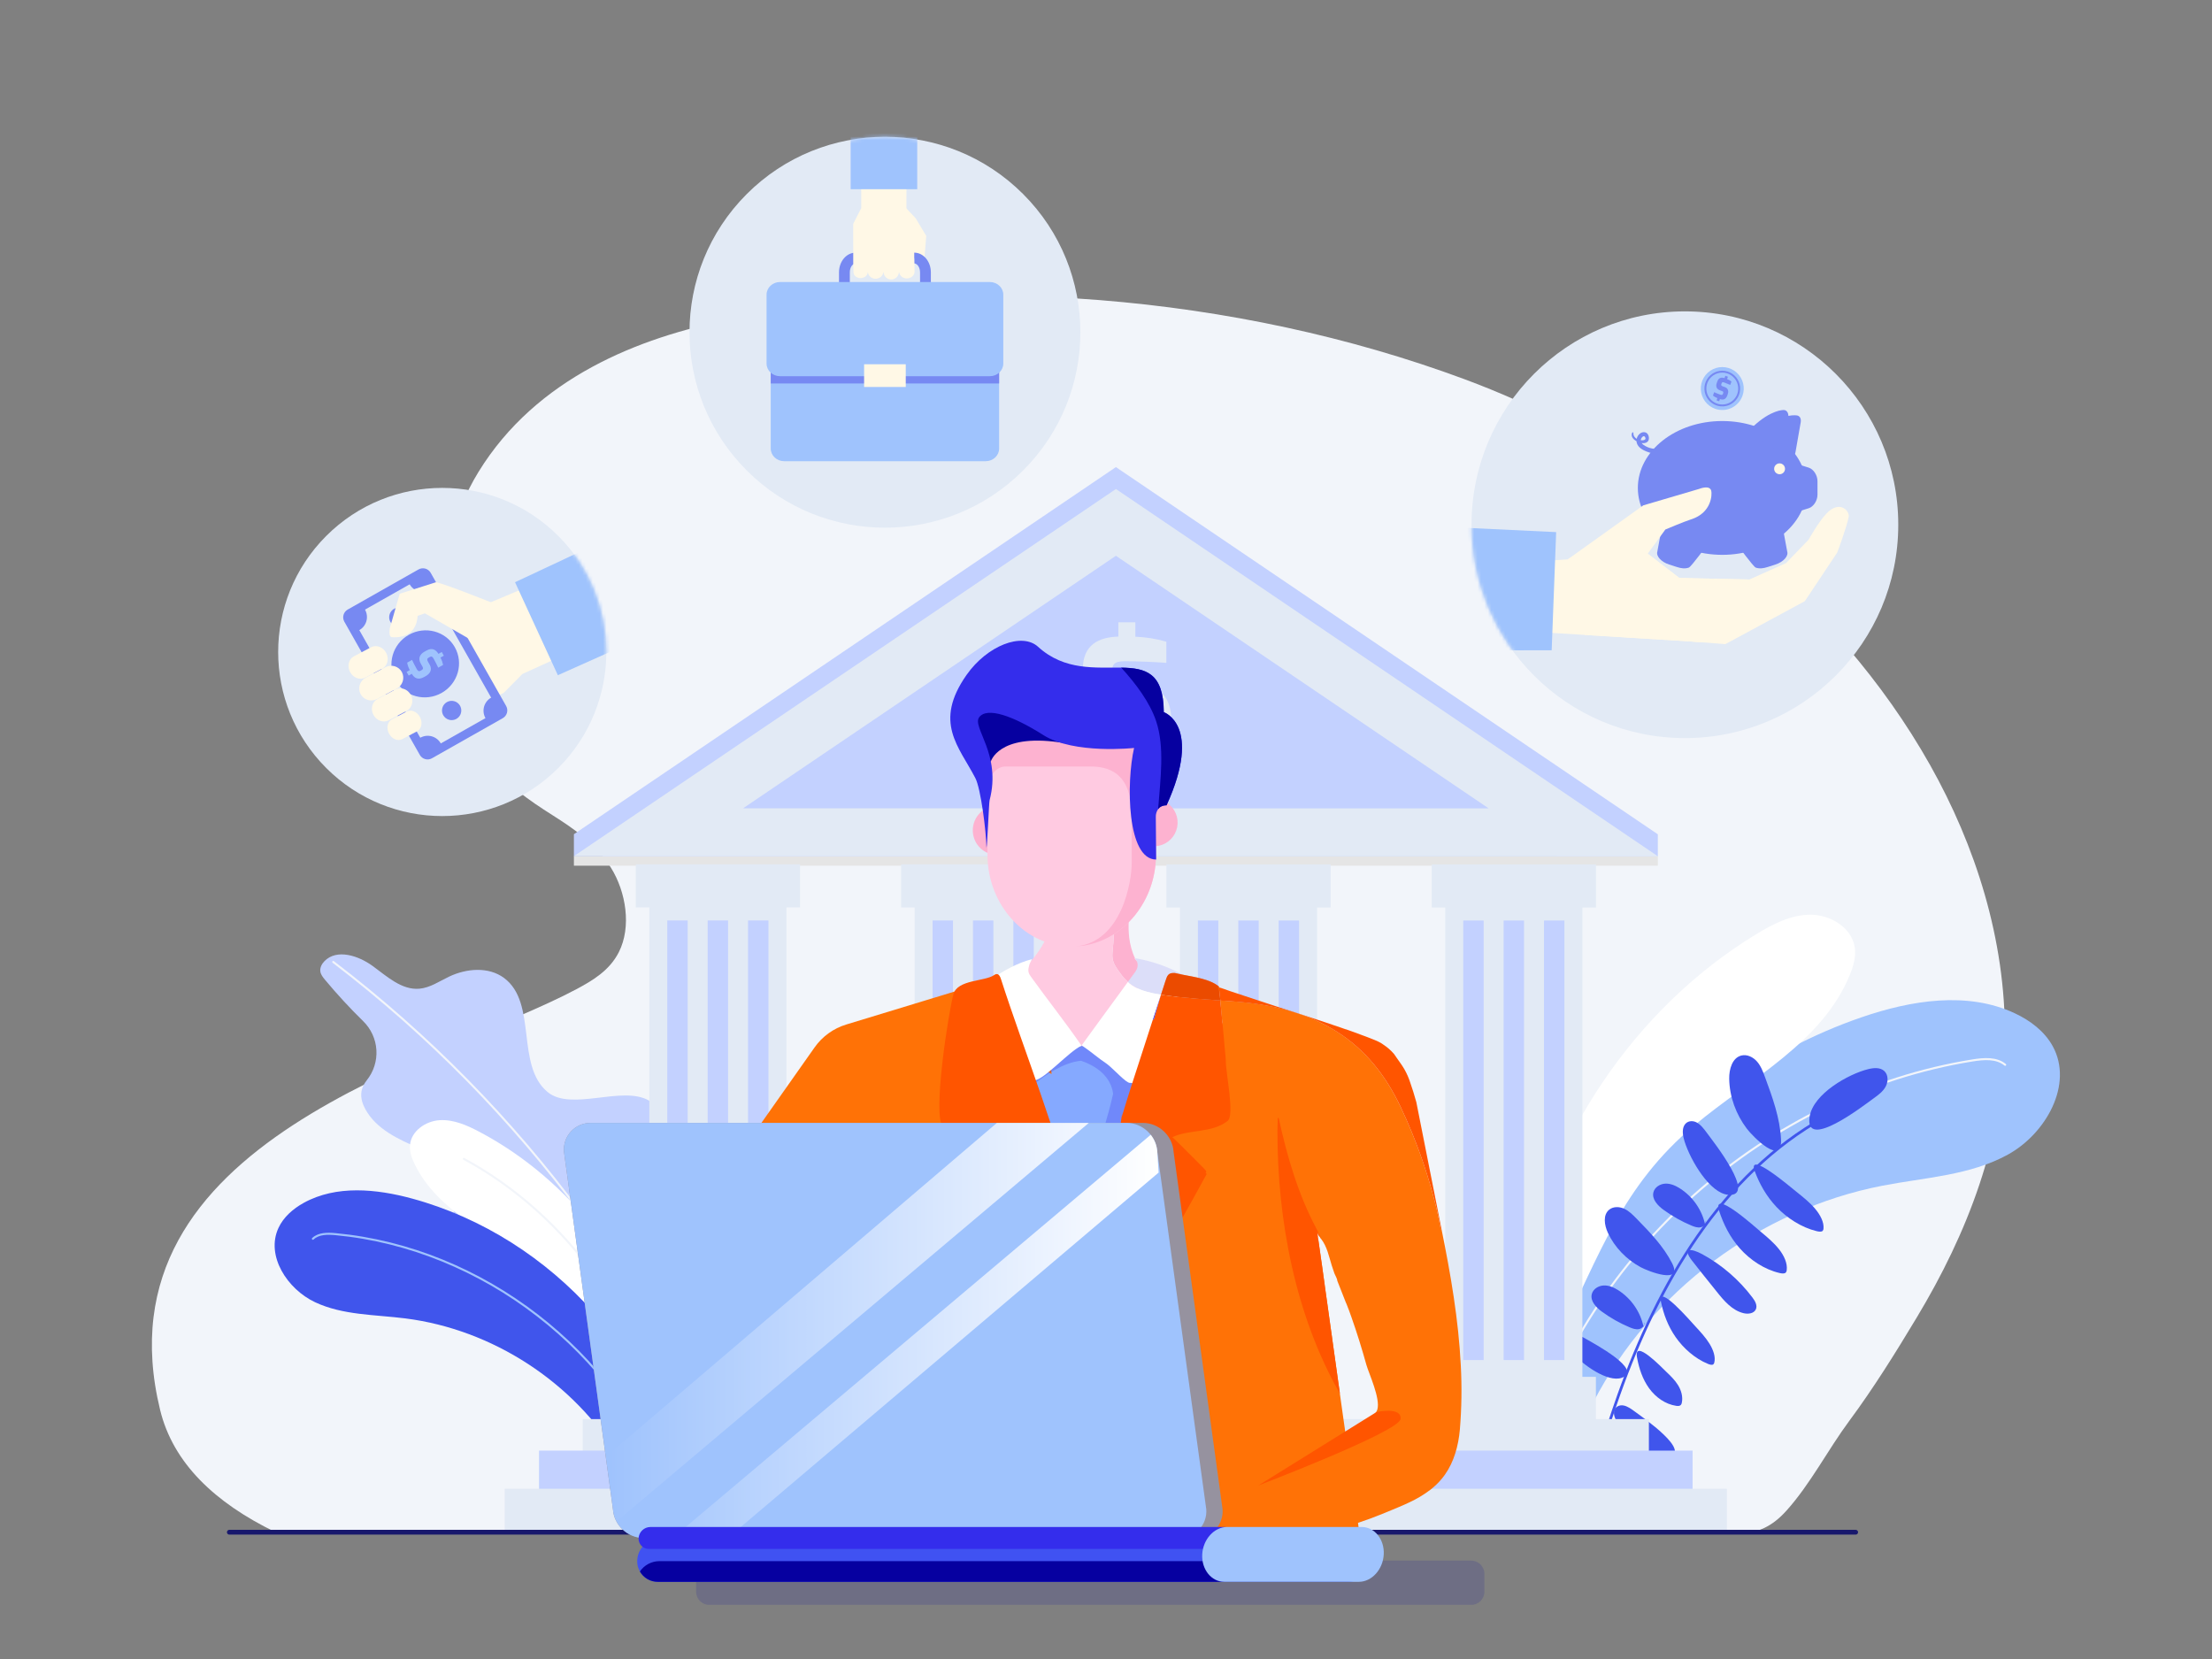 <?xml version="1.0" encoding="UTF-8"?> <svg xmlns="http://www.w3.org/2000/svg" width="640" height="480" viewBox="0 0 640 480" fill="none"><rect x="0" y="0" width="640" height="480" fill="#808080" stroke="none"/><path d="M510.462 442.083C512.682 441.027 514.799 439.404 516.923 437.026C523.823 429.337 528.833 419.504 535.062 411.093C542.057 401.657 548.455 391.377 554.595 381.162C569.092 357.051 579.891 329.842 580.084 299.873C580.267 271.73 571.535 244.648 558.453 221.379C551.552 209.119 543.469 197.806 534.596 187.447C503.723 151.342 464.199 124.729 423.706 109.709C357.262 85.064 279.739 79.104 211.197 92.475C184.923 97.602 155.187 109.288 138.444 136.539C123.211 161.325 125.311 195.759 141.179 219.36C146.356 227.049 152.772 231.359 159.935 235.906C166.181 239.869 172.532 244.234 176.814 251.135C181.096 258.035 182.786 268.156 179.034 275.518C176.321 280.841 171.431 283.714 166.771 286.202C127.573 307.131 27.262 329.675 46.33 407.95C50.076 423.3 62.15 434.784 79.65 443.27H113.229L196.629 443.286L303.909 443.302L409.157 443.318C424.414 443.318 439.671 443.322 454.929 443.331C469.877 443.347 484.888 442.758 499.789 443.692C503.845 443.954 507.271 443.605 510.462 442.083Z" fill="#F2F5FA"></path><path opacity="0.14" d="M425.671 451.533H205.21C203.109 451.533 201.406 453.236 201.406 455.336V460.538C201.406 462.638 203.109 464.341 205.21 464.341H425.671C427.772 464.341 429.475 462.638 429.475 460.538V455.336C429.475 453.236 427.772 451.533 425.671 451.533Z" fill="#0600A0"></path><path d="M442.629 399.198C447.296 350.893 475.339 305.398 516.39 279.52" stroke="#F2F5FA" stroke-width="0.591" stroke-linecap="round" stroke-linejoin="round"></path><path d="M538.587 294.335C552.932 289.406 569.202 286.742 582.949 293.173C587.42 295.265 591.569 298.396 593.935 302.728C599.954 313.747 591.963 327.985 580.969 334.049C569.975 340.114 556.915 340.678 544.596 343.068C509.253 349.921 477.561 373.644 461.043 405.627C459.284 409.03 457.616 412.617 454.751 415.16C451.886 417.704 447.419 418.906 444.191 416.852C426.226 405.417 459.836 355.637 467.375 345.903C485.56 322.425 510.446 304.013 538.587 294.335Z" fill="#9FC3FD"></path><path d="M442.389 420.247C459.166 362.384 511.244 316.356 570.73 306.813C573.964 306.295 577.631 305.989 580.157 308.077" stroke="#F2F5FA" stroke-width="0.591" stroke-linecap="round" stroke-linejoin="round"></path><path d="M141.466 373.366C137.048 370.452 132.531 367.161 130.333 362.345C128.134 357.528 129.24 350.803 133.998 348.478C136.222 347.392 138.895 347.394 140.853 345.692C141.705 344.951 142.257 343.859 142.157 342.735C142.009 341.088 140.721 340.509 139.522 340L121.486 332.311C115.392 329.714 108.856 326.729 105.701 320.905C104.912 319.464 104.374 317.833 104.538 316.2C104.68 314.791 105.285 313.606 106.135 312.533C108.11 310.066 109.096 306.952 108.903 303.798C108.709 300.644 107.35 297.674 105.088 295.467C101.198 291.655 97.503 287.648 94.017 283.463C93.426 282.756 92.822 281.993 92.686 281.082C92.525 279.985 93.093 278.893 93.869 278.101C97.44 274.429 103.704 276.49 107.84 279.504C111.977 282.519 116.212 286.492 121.314 286.066C124.424 285.806 127.113 283.913 129.93 282.572C134.962 280.177 141.354 279.633 145.83 282.951C155.575 290.177 149.097 308.235 158.448 315.964C165.28 321.611 179.967 314.03 187.691 318.381C194.726 322.342 197.895 336.879 199.178 344.85C200.59 353.604 205.657 395.535 194.923 398.646C188.107 400.618 173.916 391.395 167.912 388.457C158.784 383.996 149.951 378.955 141.466 373.366Z" fill="#C3D1FF"></path><path d="M96.419 278.325C152.159 320.912 191.517 376.039 218.463 440.531" stroke="#F2F5FA" stroke-width="0.591" stroke-linecap="round" stroke-linejoin="round"></path><path d="M152.725 367.751C153.496 367.276 154.487 367.471 155.365 367.696C169.475 371.335 182.432 378.495 193.023 388.505" stroke="#F2F5FA" stroke-width="0.591" stroke-linecap="round" stroke-linejoin="round"></path><path d="M138.72 327.477C135.132 325.582 131.228 323.851 127.186 324.105C123.144 324.359 118.982 327.24 118.625 331.282C118.454 333.232 119.157 335.152 120.017 336.909C126.673 350.495 141.934 357.031 154.152 365.953C170.006 377.53 175.747 391.746 185.199 407.866C196.422 427.008 195.29 406.799 192.23 395.581C184.432 367.014 165.047 341.388 138.72 327.477Z" fill="white"></path><path d="M191.825 416.329C186.286 382.459 164.379 351.648 134.206 335.295" stroke="#F2F5FA" stroke-width="0.591" stroke-linecap="round" stroke-linejoin="round"></path><path d="M119.229 346.781C108.876 343.965 97.269 342.838 87.88 348.023C84.822 349.709 82.04 352.11 80.571 355.277C76.825 363.333 83.134 373.009 91.177 376.779C99.219 380.549 108.456 380.34 117.265 381.454C142.52 384.654 165.982 399.918 179.133 421.721C180.533 424.041 181.876 426.494 184.015 428.156C186.154 429.818 189.364 430.461 191.547 428.86C203.694 419.946 177.66 386.383 171.885 379.863C157.958 364.149 139.539 352.305 119.229 346.781Z" fill="#4055EC"></path><path d="M192.971 431.172C178.442 391.115 139.54 361.051 97.122 357.082C94.818 356.865 92.209 356.82 90.527 358.411" stroke="#9FC3FD" stroke-width="0.591" stroke-miterlimit="10" stroke-linecap="round"></path><path d="M508.06 270.334C512.898 267.377 518.182 264.632 523.888 264.652C529.594 264.672 535.718 268.363 536.621 273.998C537.061 276.714 536.268 279.463 535.241 281.994C527.287 301.579 506.558 312.003 490.335 325.514C469.282 343.048 462.677 363.441 451.064 386.808C437.274 414.555 436.805 386.152 439.958 370.18C447.976 329.501 472.553 291.997 508.06 270.334Z" fill="white"></path><path d="M457.456 439.071C460.778 427.109 464.221 415.183 468.383 403.501C479.801 371.446 498.105 339.833 527.838 323.281" stroke="#4055EC" stroke-width="0.789" stroke-miterlimit="10" stroke-linecap="round"></path><path d="M540.523 309.337C542.1 308.943 543.97 308.777 545.172 309.873C546.375 310.969 546.355 312.967 545.567 314.408C544.778 315.849 543.41 316.841 542.083 317.797C539.358 319.769 521.923 333.29 523.595 323.022C524.675 316.435 534.849 310.733 540.523 309.337Z" fill="#4055EC"></path><path d="M487.403 330.272C486.922 328.74 486.581 326.902 487.316 325.597C488.052 324.292 489.631 324.105 490.85 324.741C492.068 325.378 493.018 326.636 493.914 327.859C495.763 330.368 508.379 346.323 500.077 345.7C494.753 345.302 489.132 335.769 487.403 330.272Z" fill="#4055EC"></path><path d="M468.286 412.097C467.498 410.953 466.748 409.522 467.021 408.254C467.293 406.986 468.554 406.43 469.724 406.645C470.893 406.86 471.995 407.661 473.052 408.441C475.221 410.044 489.72 420.015 482.699 421.618C478.196 422.647 471.118 416.2 468.286 412.097Z" fill="#4055EC"></path><path d="M454.777 391.274C453.921 390.288 453.071 389.036 453.199 387.828C453.328 386.619 454.438 385.965 455.55 386.053C456.662 386.142 457.774 386.761 458.84 387.376C461.031 388.642 475.599 396.41 469.217 398.644C465.124 400.066 457.847 394.802 454.777 391.274Z" fill="#4055EC"></path><path d="M500.313 312.097C500.274 309.369 501.181 306.056 503.831 305.394C505.479 304.984 507.236 305.849 508.356 307.129C509.476 308.408 510.085 310.043 510.672 311.638C512.829 317.492 515.01 323.468 515.308 329.692C515.682 337.506 507.175 328.868 505.45 326.613C502.289 322.464 500.39 317.324 500.313 312.097Z" fill="#4055EC"></path><path d="M465.213 356.698C464.185 354.494 463.714 351.469 465.629 349.967C466.812 349.032 468.564 349.097 469.941 349.73C471.317 350.363 472.407 351.469 473.468 352.551C477.354 356.524 481.303 360.582 483.817 365.541C486.972 371.759 476.904 367.836 474.68 366.629C470.599 364.411 467.18 360.923 465.213 356.698Z" fill="#4055EC"></path><path d="M509.415 356.361C511.329 357.956 513.257 359.579 514.738 361.458C516.219 363.337 517.201 365.527 516.954 367.491C516.945 367.752 516.846 368.002 516.674 368.199C516.294 368.565 515.54 368.475 514.9 368.325C510.489 367.307 506.37 364.543 503.433 361.245C500.495 357.946 498.636 354.147 497.411 350.377C495.217 343.673 507.849 355.058 509.415 356.361Z" fill="#4055EC"></path><path d="M519.77 344.826C521.714 346.372 523.672 347.943 525.192 349.755C526.712 351.567 527.765 353.637 527.595 355.473C527.596 355.716 527.506 355.95 527.345 356.132C526.984 356.467 526.239 356.364 525.596 356.206C521.217 355.14 517.061 352.441 514.046 349.27C511.031 346.1 509.066 342.484 507.721 338.915C505.329 332.555 518.181 343.56 519.77 344.826Z" fill="#4055EC"></path><path d="M482.013 396.812C483.289 398.023 484.576 399.255 485.501 400.755C486.425 402.256 486.966 404.08 486.611 405.823C486.578 406.058 486.485 406.282 486.341 406.471C486.027 406.83 485.477 406.826 485.01 406.757C481.834 406.298 479.028 404.279 477.141 401.676C475.254 399.074 474.215 395.927 473.639 392.745C472.616 387.086 480.968 395.824 482.013 396.812Z" fill="#4055EC"></path><path d="M490.501 383.731C492.015 385.363 493.539 387.021 494.641 388.821C495.743 390.622 496.4 392.611 496.002 394.218C495.969 394.433 495.858 394.629 495.69 394.768C495.325 395.016 494.679 394.825 494.129 394.598C490.392 393.062 487.072 390.109 484.826 386.891C482.581 383.674 481.325 380.203 480.613 376.858C479.353 370.905 489.263 382.396 490.501 383.731Z" fill="#4055EC"></path><path d="M493.397 354.521C492.947 352.352 492.07 350.293 490.818 348.466C489.565 346.638 487.962 345.077 486.102 343.874C484.82 343.052 483.356 342.397 481.835 342.462C480.315 342.528 478.758 343.48 478.387 344.957C477.88 346.978 479.637 348.817 481.319 350.045C483.814 351.864 486.512 353.386 489.359 354.58C490.213 354.939 491.134 355.272 492.045 355.093C492.955 354.913 493.778 354.012 493.535 353.121" fill="#4055EC"></path><path d="M475.554 383.983C475.105 381.815 474.231 379.757 472.98 377.929C471.73 376.101 470.129 374.54 468.271 373.337C466.987 372.516 465.524 371.86 464.004 371.925C462.484 371.99 460.926 372.944 460.556 374.419C460.047 376.44 461.804 378.279 463.487 379.508C465.981 381.328 468.68 382.85 471.528 384.043C472.381 384.399 473.302 384.733 474.213 384.553C475.124 384.374 475.946 383.473 475.704 382.582" fill="#4055EC"></path><path d="M507.041 375.42C507.796 376.418 508.541 377.715 508.011 378.849C507.451 380.05 505.803 380.257 504.511 379.955C501.159 379.167 498.764 376.314 496.625 373.62C494.278 370.677 491.893 367.763 489.586 364.785C486.605 360.931 489.344 361.164 492.496 362.867C498.182 365.97 503.14 370.25 507.041 375.42Z" fill="#4055EC"></path><path d="M479.663 247.668H166.047V250.472H479.663V247.668Z" fill="#E5E5E5"></path><path d="M477.072 410.588H168.602V431.381H477.072V410.588Z" fill="#E2EAF5"></path><path d="M489.714 419.706H155.958V433.661H489.714V419.706Z" fill="#C3D1FF"></path><path d="M499.649 430.744H146.023V443.299H499.649V430.744Z" fill="#E2EAF5"></path><path d="M227.536 259.153H187.865V400.198H227.536V259.153Z" fill="#E2EAF5"></path><path d="M231.47 250.082H183.949V262.551H231.47V250.082Z" fill="#E2EAF5"></path><path d="M231.454 398.346H183.932V410.815H231.454V398.346Z" fill="#E2EAF5"></path><path d="M198.969 266.312H193.066V393.488H198.969V266.312Z" fill="#C3D1FF"></path><path d="M210.654 266.312H204.75V393.488H210.654V266.312Z" fill="#C3D1FF"></path><path d="M222.335 266.314H216.432V393.491H222.335V266.314Z" fill="#C3D1FF"></path><path d="M304.302 259.159H264.63V400.204H304.302V259.159Z" fill="#E2EAF5"></path><path d="M308.235 250.087H260.713V262.556H308.235V250.087Z" fill="#E2EAF5"></path><path d="M308.218 398.35H260.697V410.819H308.218V398.35Z" fill="#E2EAF5"></path><path d="M275.735 266.318H269.832V393.495H275.735V266.318Z" fill="#C3D1FF"></path><path d="M287.417 266.318H281.514V393.495H287.417V266.318Z" fill="#C3D1FF"></path><path d="M299.1 266.32H293.197V393.496H299.1V266.32Z" fill="#C3D1FF"></path><path d="M381.065 259.171H341.394V400.216H381.065V259.171Z" fill="#E2EAF5"></path><path d="M384.999 250.098H337.478V262.566H384.999V250.098Z" fill="#E2EAF5"></path><path d="M384.983 398.362H337.461V410.831H384.983V398.362Z" fill="#E2EAF5"></path><path d="M352.498 266.33H346.595V393.506H352.498V266.33Z" fill="#C3D1FF"></path><path d="M364.182 266.33H358.279V393.506H364.182V266.33Z" fill="#C3D1FF"></path><path d="M375.864 266.332H369.961V393.508H375.864V266.332Z" fill="#C3D1FF"></path><path d="M457.831 259.177H418.159V400.221H457.831V259.177Z" fill="#E2EAF5"></path><path d="M461.764 250.104H414.242V262.572H461.764V250.104Z" fill="#E2EAF5"></path><path d="M461.747 398.368H414.226V410.837H461.747V398.368Z" fill="#E2EAF5"></path><path d="M429.264 266.336H423.361V393.512H429.264V266.336Z" fill="#C3D1FF"></path><path d="M440.946 266.336H435.043V393.512H440.946V266.336Z" fill="#C3D1FF"></path><path d="M452.63 266.336H446.727V393.512H452.63V266.336Z" fill="#C3D1FF"></path><path d="M166.047 241.361L322.867 135.144L479.663 241.391V247.734L166.047 247.704V241.361Z" fill="#C3D1FF"></path><path d="M166.047 247.704L322.867 141.484L479.663 247.734L166.047 247.704Z" fill="#E2EAF5"></path><path d="M215.001 233.863L322.863 160.804L430.711 233.885L215.001 233.863Z" fill="#C3D1FF"></path><path d="M313.312 193.439C313.338 186.567 317.89 184.351 323.565 184.184V180.059H328.494V184.219C331.528 184.337 334.538 184.821 337.457 185.66V191.786C334.336 191.536 328.781 191.319 326.236 191.319C323.243 191.282 321.772 191.516 321.772 194.16V195.343C321.772 197.417 322.701 198.243 325.436 198.243H329.588C337.25 198.243 338.855 204.072 338.855 207.932V209.935C338.855 218.1 333.63 219.957 328.496 219.957V223.9H323.566V219.906C319.349 219.785 317.849 219.415 314.497 218.443V212.352C316.561 212.496 321.644 212.82 326.441 212.822C328.634 212.822 330.384 212.343 330.384 210.259V208.878C330.384 207.151 329.805 206.118 327.265 206.118H323.265C314.018 206.118 313.308 199.066 313.31 196.43L313.312 193.439Z" fill="#E2EAF5"></path><path d="M66.353 443.317H536.901" stroke="#18186D" stroke-width="1.38" stroke-miterlimit="10" stroke-linecap="round"></path><path d="M352.664 285.76C352.664 285.725 352.664 285.695 352.654 285.667C352.652 285.651 352.652 285.635 352.654 285.618C352.644 285.342 352.755 285.498 352.597 285.372C350.034 283.296 345.684 282.698 342.165 282.004C341.522 281.882 340.913 281.752 340.345 281.61C340.201 281.562 340.054 281.529 339.903 281.509C338.788 281.46 337.987 281.653 337.526 282.889C337.001 284.291 336.483 286.141 335.96 287.639C335.96 287.655 335.948 287.688 335.94 287.712C335.933 287.736 335.921 287.775 335.915 287.805C337.283 288.028 338.837 288.233 340.613 288.43C343.918 288.794 347.991 289.124 353.082 289.475C352.952 288.195 352.816 286.947 352.664 285.76Z" fill="#FF5500"></path><path d="M328.385 281.295C327.837 282.052 327.025 283.162 326.327 284.114C325.545 283.379 324.836 282.571 324.207 281.701C320.223 276.388 322.547 277.052 322.283 266.993C322.198 263.872 324.27 262.633 326.972 262.044C326.812 263.424 326.666 264.79 326.595 266.249C326.485 267.937 326.527 269.631 326.719 271.311C326.942 273.162 327.508 275.441 328.383 277.21C328.346 277.233 328.279 277.21 328.249 277.253C328.486 277.559 328.719 277.868 328.951 278.174H328.963H328.953C328.953 278.174 328.971 278.19 328.973 278.199C329.395 279.333 329.093 280.319 328.385 281.295Z" fill="#FDB2D0"></path><path d="M352.65 285.613C352.625 285.603 352.617 285.603 352.625 285.613H352.654H352.65ZM352.94 288.138C352.857 287.326 352.763 286.531 352.664 285.761C352.664 285.725 352.664 285.695 352.654 285.668C352.597 285.644 352.538 285.623 352.475 285.603H352.441L352.481 285.619L352.341 285.571C352.599 286.412 352.8 287.27 352.94 288.138ZM422.653 395.048C421.996 381.86 419.725 368.707 417.113 355.838L417.04 355.474L416.856 355.754C416.856 355.754 414.404 339.566 405.224 320.221C396.235 301.254 381.316 291.33 356.077 289.66L353.068 289.463C353.072 289.503 353.072 289.544 353.068 289.584C353.09 289.755 353.11 289.933 353.125 290.104C353.184 290.721 353.246 291.342 353.305 291.961C353.305 291.997 353.305 292.034 353.305 292.078C353.305 292.121 353.305 292.157 353.315 292.194V292.22C353.391 293.332 353.468 294.444 353.636 295.583L353.668 295.863C353.65 295.922 353.636 295.982 353.62 296.045C353.604 296.108 353.591 296.179 353.573 296.242C353.565 296.291 353.554 296.34 353.541 296.388C353.541 296.415 353.528 296.441 353.522 296.47C353.516 296.5 353.494 296.571 353.484 296.62C353.474 296.67 353.468 296.674 353.46 296.699C353.236 297.393 353.027 298.091 352.78 298.76C352.765 298.805 352.743 298.844 352.727 298.888C352.446 299.689 352.047 300.445 351.544 301.129C351.542 301.136 351.539 301.142 351.534 301.147C351.442 301.273 351.337 301.396 351.229 301.518C351.223 301.525 351.217 301.531 351.211 301.538C349.312 303.657 347.153 303.493 344.653 302.452C344.626 302.441 344.601 302.427 344.576 302.411C342.17 301.13 339.834 299.722 337.577 298.194C337.504 298.148 337.437 298.095 337.37 298.048C337.053 297.815 336.733 297.586 336.424 297.352L335.676 296.784C335.302 297.704 334.907 298.617 334.493 299.523C334.494 299.528 334.494 299.533 334.493 299.538C333.401 301.934 332.218 304.251 331.047 306.563C329.967 308.708 328.908 310.85 327.965 313.054C327.902 313.198 327.839 313.344 327.782 313.486C326.54 316.443 325.524 319.513 324.963 322.855C324.854 322.837 324.754 322.811 324.645 322.788L324.574 322.772H324.564C324.233 325.308 323.904 327.849 323.578 330.396C323.255 332.873 322.934 335.361 322.618 337.843C320.164 357.25 317.963 376.706 316.272 396.19C315.704 402.757 315.213 410.157 314.891 416.996C314.765 419.621 314.663 422.158 314.59 424.536L314.57 425.074C314.251 435.35 313.868 445.579 313.815 455.354H394.849C394.437 452.277 394.021 449.079 393.623 446.04C393.62 445.988 393.613 445.936 393.603 445.885C393.364 444.047 393.132 442.271 392.909 440.609C395.275 439.837 397.619 438.972 399.942 438.014C401.803 437.241 403.727 436.486 405.634 435.648L406.249 435.38C406.744 435.161 407.235 434.932 407.724 434.7C409.918 433.693 411.994 432.448 413.915 430.987C414.134 430.814 414.352 430.638 414.565 430.453C415.223 429.901 415.846 429.309 416.429 428.678C417.011 428.053 417.551 427.39 418.045 426.693C420.689 422.98 421.967 418.292 422.383 413.639C422.896 407.455 422.986 401.244 422.653 395.048ZM381.052 356.207C381.052 356.225 381.052 356.237 381.065 356.246C381.04 356.049 381.016 355.89 380.992 355.74C380.953 355.44 380.923 355.217 380.902 355.069C380.902 355.095 380.915 355.125 380.923 355.154C380.922 355.167 380.922 355.179 380.923 355.192C380.926 355.209 380.926 355.227 380.923 355.245C380.923 355.274 380.933 355.302 380.937 355.336C380.937 355.401 380.957 355.481 380.971 355.56C380.984 355.639 380.99 355.694 381 355.769C381.016 355.886 381.038 356.012 381.054 356.164C381.059 356.192 381.062 356.22 381.063 356.248V356.266V356.28C381.063 356.266 381.063 356.26 381.048 356.242C381.077 356.44 381.107 356.668 381.14 356.917C381.128 356.696 381.087 356.459 381.055 356.197L381.052 356.207ZM398.512 407.785C398.449 408.015 398.354 408.235 398.23 408.439C397.676 409.319 396.789 409.867 395.935 410.385C393.864 411.641 391.796 412.889 389.733 414.132L389.248 414.423C389.234 414.325 389.218 414.226 389.204 414.118C388.979 412.54 388.749 410.928 388.516 409.277C388.238 407.306 387.956 405.303 387.67 403.264C387.171 399.715 386.665 396.073 386.156 392.457C386.127 392.243 386.093 392.026 386.065 391.807C386.046 391.667 386.026 391.525 386.01 391.389C385.981 391.18 385.953 390.969 385.919 390.764C385.847 390.243 385.778 389.729 385.701 389.21C385.647 388.816 385.594 388.422 385.535 388.027C385.492 387.71 385.446 387.386 385.405 387.069C385.383 386.909 385.36 386.754 385.34 386.594C385.308 386.397 385.283 386.199 385.257 386.002C385.239 385.91 385.229 385.823 385.22 385.734C385.18 385.466 385.143 385.2 385.103 384.934C385.005 384.23 384.906 383.522 384.808 382.818C384.758 382.467 384.711 382.118 384.662 381.769C384.564 381.071 384.468 380.381 384.374 379.697C384.005 377.022 383.638 374.431 383.289 371.976C383.289 371.966 383.289 371.952 383.289 371.943C383.289 371.899 383.289 371.854 383.27 371.81C383.27 371.81 383.27 371.787 383.27 371.777C383.244 371.58 383.216 371.383 383.187 371.185C383.173 371.075 383.161 370.965 383.143 370.856C383.108 370.58 383.065 370.312 383.027 370.038C382.944 369.411 382.856 368.794 382.769 368.187C382.72 367.82 382.666 367.461 382.619 367.1C382.583 366.834 382.546 366.566 382.511 366.312C382.479 366.114 382.453 365.917 382.426 365.72C382.343 365.138 382.26 364.567 382.177 364.013C382.027 362.954 381.889 361.95 381.753 361.004C381.72 360.771 381.686 360.539 381.653 360.31C381.537 359.496 381.438 358.792 381.351 358.185C381.337 358.088 381.322 357.987 381.312 357.905C381.328 358.001 381.341 358.102 381.353 358.181C381.353 358.224 381.365 358.271 381.375 358.311C381.376 358.325 381.376 358.34 381.375 358.354C381.377 358.367 381.377 358.38 381.375 358.394C381.375 358.427 381.375 358.451 381.385 358.476C381.391 358.5 381.396 358.523 381.399 358.547C381.399 358.547 381.399 358.559 381.399 358.563C381.399 358.567 381.399 358.601 381.399 358.62V358.64C381.399 358.647 381.399 358.654 381.399 358.662C381.4 358.668 381.4 358.674 381.399 358.679C381.401 358.715 381.405 358.751 381.412 358.786C381.413 358.8 381.413 358.815 381.412 358.829V358.853C381.412 358.853 381.412 358.865 381.412 358.873C381.412 358.879 381.412 358.886 381.412 358.892V358.918C381.414 358.924 381.414 358.93 381.412 358.936C381.411 358.944 381.411 358.953 381.412 358.961C381.399 358.845 381.359 358.553 381.3 358.173C381.3 358.127 381.286 358.076 381.276 358.023C381.277 358.014 381.277 358.006 381.276 357.997C381.278 357.989 381.278 357.981 381.276 357.974C381.274 357.969 381.274 357.963 381.276 357.958C381.275 357.95 381.275 357.942 381.276 357.934C381.275 357.918 381.275 357.901 381.276 357.885C381.28 357.864 381.28 357.843 381.276 357.822C381.276 357.78 381.266 357.741 381.262 357.701C381.259 357.662 381.243 357.581 381.237 357.518C381.223 357.396 381.203 357.274 381.188 357.147C381.188 357.1 381.17 357.055 381.164 357.013C381.164 357.013 381.164 357.013 381.164 356.994C381.163 356.979 381.163 356.963 381.164 356.948C381.164 356.877 381.144 356.812 381.134 356.751C381.133 356.745 381.133 356.738 381.134 356.731C381.132 356.718 381.132 356.705 381.134 356.692C381.133 356.687 381.133 356.683 381.134 356.678C381.134 356.678 381.134 356.664 381.134 356.659C381.129 356.629 381.125 356.6 381.124 356.57C381.124 356.513 381.105 356.453 381.097 356.386C381.096 356.38 381.096 356.373 381.097 356.367C381.104 356.381 381.111 356.397 381.117 356.412C381.117 356.412 381.117 356.43 381.117 356.436C381.345 357.094 381.412 357.317 381.432 357.386C381.436 357.394 381.441 357.402 381.446 357.41C381.456 357.41 381.446 357.289 381.708 357.664C381.728 357.69 381.747 357.717 381.763 357.745C381.777 357.759 381.788 357.776 381.797 357.794C381.82 357.828 381.844 357.863 381.868 357.905C381.917 357.983 381.957 358.047 381.99 358.102C382.004 358.117 382.016 358.135 382.026 358.153L382.057 358.198C382.11 358.285 382.14 358.334 382.152 358.358C382.156 358.366 382.162 358.373 382.169 358.378C382.169 358.378 382.179 358.378 382.193 358.395L382.238 358.451C383.995 360.73 384.486 363.496 385.324 366.168C385.557 366.913 385.801 367.65 386.067 368.38C386.28 368.971 386.911 369.937 386.911 370.549C386.925 370.582 386.941 370.618 386.955 370.655C387.183 371.209 387.572 372.213 387.984 373.266C388.528 374.677 389.106 376.174 389.364 376.779C389.478 377.033 389.547 377.191 389.587 377.276C389.587 377.276 389.587 377.294 389.597 377.3L389.61 377.327C389.614 377.34 389.619 377.352 389.626 377.363C389.627 377.364 389.627 377.366 389.627 377.368C389.627 377.369 389.627 377.371 389.626 377.372C390.054 378.358 390.693 380.202 391.028 381.138C392.629 385.673 394.056 390.277 395.352 394.94C396.103 397.511 399.423 404.601 398.516 407.775L398.512 407.785Z" fill="#FF7206"></path><path d="M329.063 285.934C328.74 287.225 328.399 288.385 328.06 289.593C327.374 292.05 326.127 294.698 325.483 296.853C324.923 298.746 321.352 306.553 320.276 307.831C320.124 308.014 320.021 308.068 319.984 307.951C319.949 307.832 319.931 307.709 319.931 307.585C319.81 304.913 322.594 292.797 318.905 300.664C318.838 300.804 316.287 302.176 313.627 302.92C311.533 303.511 309.367 303.696 308.304 302.584C306.445 300.644 305.479 301.863 302.18 299.56C299.38 297.6 294.759 286.957 294.124 282.576C294.002 281.732 293.676 281.553 293.964 281.033C294.002 280.973 294.002 281.033 294.017 281.019C296.288 279.954 298.255 278.335 299.735 276.311C300.946 274.692 301.987 272.954 302.844 271.123C302.973 270.847 303.089 270.565 303.199 270.279C303.561 269.336 303.852 268.367 304.069 267.381C304.292 266.395 304.307 265.642 304.374 264.599C304.647 260.224 302.86 256.712 300.973 253.016C299.343 249.818 321.366 246.184 324.734 245.648C325.719 245.488 327.587 245.149 328.663 244.999C328.553 250.502 327.697 255.878 327.052 261.364C327.025 261.596 326.999 261.825 326.969 262.054C324.268 262.645 322.196 263.881 322.281 267.002C322.545 277.058 320.22 276.397 324.205 281.711C324.834 282.581 325.543 283.389 326.325 284.124C327.138 284.866 328.062 285.477 329.063 285.934Z" fill="#FFCAE1"></path><path fill-rule="evenodd" clip-rule="evenodd" d="M288.532 233.122C289.94 233.114 291.318 233.524 292.493 234.299C293.668 235.075 294.586 236.182 295.132 237.479C295.678 238.777 295.827 240.207 295.56 241.589C295.293 242.971 294.622 244.243 293.632 245.244C292.643 246.245 291.378 246.93 289.999 247.212C288.62 247.495 287.188 247.361 285.884 246.83C284.581 246.299 283.464 245.392 282.676 244.226C281.887 243.06 281.462 241.686 281.454 240.279C281.449 239.344 281.628 238.417 281.98 237.552C282.333 236.686 282.853 235.898 283.51 235.234C284.168 234.569 284.95 234.04 285.811 233.678C286.673 233.316 287.598 233.127 288.532 233.122Z" fill="#FDB2D0"></path><path fill-rule="evenodd" clip-rule="evenodd" d="M333.823 231.138C335.179 231.131 336.508 231.526 337.64 232.273C338.772 233.021 339.657 234.087 340.183 235.337C340.709 236.587 340.852 237.966 340.595 239.298C340.338 240.629 339.692 241.855 338.738 242.82C337.785 243.784 336.566 244.445 335.238 244.717C333.909 244.989 332.529 244.862 331.273 244.35C330.017 243.838 328.94 242.966 328.18 241.842C327.42 240.719 327.009 239.395 327.001 238.039C326.996 237.138 327.168 236.245 327.508 235.41C327.848 234.575 328.349 233.816 328.982 233.175C329.616 232.534 330.369 232.025 331.2 231.675C332.031 231.326 332.922 231.143 333.823 231.138Z" fill="#FDB2D0"></path><path fill-rule="evenodd" clip-rule="evenodd" d="M309.823 196.544C323.23 196.461 334.259 208.356 334.334 222.978L334.458 247.136C334.531 261.756 323.624 273.783 310.219 273.865C296.812 273.946 285.783 262.051 285.708 247.432L285.583 223.273C285.508 208.654 296.416 196.625 309.823 196.544Z" fill="#FFCAE1"></path><path fill-rule="evenodd" clip-rule="evenodd" d="M333.385 215.795C334.005 218.139 334.323 220.553 334.333 222.978L334.458 247.136C334.525 260.579 325.309 271.831 313.401 273.617C312.231 273.739 311.482 273.814 311.319 273.83H311.307C324.621 272.513 327.439 255.025 327.439 249.752V236.059C327.439 223.12 320.278 221.767 315.378 221.767H291.068C287.927 221.767 286.797 224.657 286.797 224.657L285.585 223.737V223.273C285.545 215.531 288.586 208.518 293.446 203.618C305.65 206.002 325.948 210.058 327.346 210.933C328.105 211.406 330.589 213.445 333.385 215.795Z" fill="#FDB2D0"></path><path fill-rule="evenodd" clip-rule="evenodd" d="M282.261 216.012L286.646 220.416C286.646 220.416 288.744 212.244 306.4 214.764C324.056 217.284 290.12 198.356 286.275 200.422C282.431 202.488 279.079 208.557 282.261 216.012Z" fill="#0600A0"></path><path fill-rule="evenodd" clip-rule="evenodd" d="M337.524 233.001C336.341 233.001 335.566 233.456 335.087 234.089C334.627 234.747 334.391 235.536 334.417 236.339L334.513 248.691C326.018 248.691 325.838 226.426 328.123 216.408C328.123 216.408 310.749 218.31 301.901 212.697C293.052 207.084 285.572 204.479 283.304 207.527C281.155 210.424 289.811 218.237 286.323 231.526C286.126 232.248 285.678 244.539 285.416 245.29C285.329 240.483 283.789 228.192 282.196 225.118C277.441 215.938 270.002 209.036 279.661 195.268C285.595 186.819 295.668 182.86 300.347 187.135C308.036 194.162 317.187 193.05 324.389 193.162C331.461 193.284 336.653 194.607 336.718 206.051C336.726 206.051 348.035 209.858 337.524 233.001Z" fill="#342DEC"></path><path d="M334.688 455.374H286.62C287.634 423.847 288.652 392.32 289.676 360.791C290.143 346.265 290.612 331.741 291.084 317.218L295.739 312.947C296.181 312.553 296.622 312.137 297.062 311.737C297.653 311.188 298.245 310.64 298.848 310.096L299.44 309.548L300.595 308.487L303.83 305.53C304.804 304.637 305.773 303.744 306.75 302.852C307.342 302.833 307.922 302.817 308.509 302.799C309.889 302.756 311.283 302.72 312.671 302.681C312.851 302.671 313.028 302.667 313.208 302.661C313.462 302.661 313.722 302.647 313.977 302.637L314.637 302.618C316.581 302.565 318.525 302.509 320.469 302.45L323.156 302.371L330.946 302.143C330.946 302.428 330.96 302.712 330.966 302.998C330.995 304.197 331.024 305.395 331.053 306.593C331.069 307.308 331.088 308.026 331.106 308.744C331.116 309.138 331.126 309.532 331.132 309.917C331.621 329.885 332.106 349.849 332.587 369.807C332.654 372.429 332.719 375.052 332.784 377.676C333.421 403.57 334.056 429.469 334.688 455.374Z" fill="#85A9FF"></path><path d="M247.86 340.439C247.861 340.46 247.861 340.481 247.86 340.502C247.86 340.524 247.86 340.546 247.86 340.571C247.85 340.524 247.856 340.489 247.86 340.439Z" fill="#4052F2"></path><path d="M247.805 340.895C247.806 340.882 247.806 340.868 247.805 340.854C247.805 340.861 247.805 340.868 247.805 340.876V340.895Z" fill="#4052F2"></path><path d="M247.805 340.921C247.805 340.921 247.805 340.921 247.805 340.934C247.803 340.925 247.803 340.916 247.805 340.907C247.804 340.912 247.804 340.916 247.805 340.921Z" fill="#4052F2"></path><path d="M247.805 340.916C247.804 340.909 247.804 340.902 247.805 340.895V340.916Z" fill="#4052F2"></path><path d="M247.805 340.969C247.803 340.961 247.803 340.953 247.805 340.944C247.804 340.946 247.803 340.948 247.803 340.95C247.803 340.952 247.804 340.954 247.805 340.956C247.805 340.956 247.805 340.973 247.805 340.969Z" fill="#4052F2"></path><path d="M247.781 341.08C247.783 341.07 247.783 341.06 247.781 341.051C247.783 341.04 247.783 341.03 247.781 341.019C247.781 341.019 247.781 341.005 247.781 340.998C247.781 341.015 247.781 341.029 247.781 341.007C247.781 341.007 247.781 341.025 247.781 341.035V341.047C247.782 341.053 247.782 341.06 247.781 341.066V341.088C247.781 341.085 247.781 341.083 247.781 341.08Z" fill="#4052F2"></path><path d="M247.773 341.144C247.775 341.134 247.775 341.124 247.773 341.114C247.774 341.116 247.774 341.118 247.774 341.119C247.774 341.121 247.774 341.123 247.773 341.125V341.144Z" fill="#4052F2"></path><path d="M247.763 341.202V341.212C247.762 341.208 247.762 341.203 247.763 341.198V341.185C247.765 341.191 247.765 341.197 247.763 341.202Z" fill="#4052F2"></path><path d="M247.757 341.252C247.757 341.252 247.757 341.238 247.757 341.23C247.758 341.235 247.758 341.241 247.757 341.246V341.252Z" fill="#4052F2"></path><path d="M247.757 341.278C247.755 341.282 247.755 341.287 247.757 341.291C247.757 341.291 247.753 341.278 247.757 341.278Z" fill="#4052F2"></path><path d="M247.747 341.359V341.341C247.747 341.341 247.747 341.355 247.747 341.362C247.749 341.374 247.749 341.386 247.747 341.398C247.748 341.394 247.748 341.39 247.747 341.386C247.746 341.377 247.746 341.368 247.747 341.359Z" fill="#4052F2"></path><path d="M247.744 341.346C247.745 341.337 247.745 341.329 247.744 341.321C247.744 341.329 247.744 341.337 247.744 341.346Z" fill="#4052F2"></path><path d="M247.738 341.411C247.739 341.402 247.739 341.394 247.738 341.386C247.738 341.386 247.738 341.397 247.738 341.399V341.411Z" fill="#4052F2"></path><path d="M247.714 341.626C247.714 341.555 247.732 341.489 247.737 341.43C247.736 341.459 247.733 341.489 247.728 341.518C247.722 341.559 247.718 341.595 247.714 341.626Z" fill="#4052F2"></path><path d="M247.694 341.792C247.693 341.807 247.693 341.821 247.694 341.836C247.694 341.853 247.694 341.867 247.694 341.881C247.685 341.855 247.689 341.828 247.694 341.792Z" fill="#4052F2"></path><path d="M237.036 448C237.036 447.994 237.036 447.988 237.036 447.983V447.957C237.039 447.969 237.039 447.983 237.036 448ZM234.338 446.667C234.346 446.632 234.352 446.596 234.356 446.559C234.346 446.594 234.34 446.631 234.338 446.667ZM251.208 336.743C251.21 336.737 251.21 336.73 251.208 336.723C251.209 336.73 251.209 336.737 251.208 336.743ZM312.868 421.786C312.868 421.742 312.868 421.701 312.868 421.657C311.995 398.849 299.81 350.434 295.739 312.942C295.441 310.217 295.189 307.547 294.986 304.949C295.039 304.949 298.034 306.855 300.601 308.482C302.523 309.702 304.203 310.767 304.245 310.767C304.235 310.627 304.221 310.487 304.211 310.351C304.201 310.215 304.193 310.138 304.187 310.035C304.118 309.148 304.051 308.261 303.99 307.391C303.943 306.764 303.894 306.139 303.846 305.516C303.452 300.193 303.085 295.102 302.782 290.335C302.575 287.159 296.804 287.555 296.654 284.698C295.406 284.183 294.398 284.337 294.329 284.035C294.106 284.104 294.3 282.624 293.998 282.707C293.655 282.795 295.772 281.271 295.325 281.378C292.712 281.993 296.269 280.983 297.099 280.727C296.632 280.867 296.031 281.039 295.279 281.255C294.528 281.472 293.677 281.721 292.637 282.018L288.586 283.182C286.454 283.793 283.903 284.546 281.021 285.41C277.915 286.342 274.426 287.405 270.664 288.564C262.907 290.93 253.99 293.667 244.871 296.417C241.155 297.539 237.922 299.873 235.687 303.046L212.238 336.329L247.034 338.173C247.355 338.058 247.743 337.922 248.14 337.778C248.708 337.581 249.285 337.384 249.701 337.248C249.725 337.248 249.749 337.234 249.768 337.224C250.385 337.027 250.61 336.972 251.148 336.759C251.159 336.76 251.17 336.76 251.18 336.759C251.197 336.751 251.214 336.745 251.231 336.739C251.231 336.739 251.231 336.725 251.231 336.723C251.232 336.689 251.237 336.656 251.245 336.623C251.245 336.593 251.245 336.566 251.259 336.536C251.258 336.526 251.258 336.516 251.259 336.507C251.262 336.477 251.266 336.448 251.273 336.42C251.273 336.4 251.273 336.38 251.273 336.357C251.273 336.333 251.273 336.325 251.273 336.303C251.275 336.297 251.275 336.29 251.273 336.284C251.275 336.271 251.275 336.259 251.273 336.246C251.273 336.221 251.273 336.187 251.286 336.158C251.3 336.128 251.286 336.148 251.286 336.134C251.287 336.121 251.287 336.109 251.286 336.096C251.286 336.096 251.286 336.081 251.286 336.073C251.287 336.062 251.287 336.052 251.286 336.041C251.348 335.678 251.403 335.325 251.456 335.01C251.41 335.31 251.354 335.663 251.286 336.071C251.251 336.286 251.217 336.514 251.174 336.765C251.175 336.777 251.175 336.79 251.174 336.802C251.154 336.932 251.135 337.064 251.111 337.197C251.111 337.197 251.111 337.212 251.111 337.222C251.016 337.814 250.914 338.488 250.784 339.259C250.756 339.415 250.73 339.576 250.703 339.746C250.675 339.915 250.65 340.081 250.62 340.258C250.59 340.436 250.571 340.576 250.541 340.744C250.512 340.911 250.478 341.138 250.445 341.353C250.368 341.832 250.285 342.327 250.202 342.845C250.029 343.924 249.843 345.087 249.648 346.325C249.615 346.511 249.585 346.704 249.553 346.895C249.553 346.958 249.534 347.025 249.524 347.092C249.478 347.378 249.431 347.67 249.386 347.966C249.386 348.001 249.38 348.039 249.368 348.078C249.315 348.411 249.262 348.748 249.206 349.097C249.206 349.141 249.193 349.184 249.185 349.227C249.183 349.253 249.179 349.279 249.173 349.304C249.139 349.502 249.11 349.722 249.076 349.931C248.944 350.781 248.806 351.658 248.668 352.561C248.558 353.238 248.451 353.93 248.343 354.634C248.301 354.878 248.262 355.129 248.226 355.381C248.116 356.085 248.005 356.801 247.893 357.526C247.85 357.794 247.805 358.07 247.765 358.342C247.732 358.571 247.692 358.804 247.659 359.036C247.585 359.491 247.514 359.951 247.446 360.416C247.406 360.663 247.369 360.909 247.333 361.158C247.286 361.473 247.233 361.793 247.187 362.11C247.187 362.148 247.174 362.187 247.166 362.224C247.091 362.711 247.014 363.21 246.941 363.701C246.941 363.739 246.927 363.782 246.921 363.821C246.689 365.312 246.456 366.842 246.217 368.394C246.101 369.171 245.981 369.957 245.855 370.748C245.835 370.902 245.809 371.049 245.79 371.203C245.655 372.069 245.519 372.95 245.395 373.833C245.312 374.368 245.228 374.91 245.145 375.454C244.737 378.11 244.329 380.813 243.915 383.538C243.824 384.129 243.735 384.721 243.64 385.324C243.542 385.975 243.443 386.621 243.347 387.27C243.272 387.775 243.193 388.276 243.116 388.776C243.01 389.485 242.904 390.19 242.799 390.892C242.737 391.286 242.678 391.692 242.615 392.089C242.592 392.227 242.572 392.361 242.552 392.483C242.43 393.299 242.31 394.11 242.187 394.924C241.793 397.448 241.422 399.956 241.048 402.428C240.969 402.956 240.888 403.481 240.809 404.005C240.709 404.682 240.612 405.352 240.506 406.02C240.433 406.501 240.358 406.982 240.287 407.462C240.265 407.602 240.243 407.74 240.224 407.884C240.127 408.53 240.026 409.171 239.932 409.812C239.737 411.095 239.546 412.359 239.358 413.605C239.301 413.978 239.244 414.345 239.189 414.711C239.133 415.078 239.076 415.468 239.019 415.843C238.98 416.115 238.94 416.381 238.899 416.647C238.869 416.845 238.84 417.042 238.806 417.251C238.636 418.381 238.467 419.487 238.305 420.571C238.228 421.054 238.161 421.525 238.088 422C238.045 422.278 238.004 422.558 237.96 422.83C237.889 423.296 237.82 423.753 237.751 424.211C237.637 424.968 237.528 425.707 237.414 426.435C237.349 426.87 237.282 427.298 237.217 427.724C237.075 428.657 236.939 429.566 236.805 430.443C236.742 430.837 236.687 431.232 236.625 431.626C236.625 431.646 236.625 431.671 236.614 431.695C236.55 432.107 236.489 432.511 236.43 432.904C236.34 433.495 236.255 434.073 236.168 434.631C236.115 434.99 236.058 435.34 236.004 435.684C235.979 435.881 235.951 436.066 235.92 436.247C235.878 436.543 235.833 436.825 235.785 437.107C235.732 437.49 235.673 437.868 235.616 438.231C235.614 438.261 235.61 438.29 235.604 438.32C235.576 438.489 235.553 438.655 235.527 438.814C235.456 439.27 235.391 439.702 235.33 440.116C235.306 440.256 235.287 440.388 235.267 440.524C235.228 440.794 235.186 441.056 235.147 441.313C235.121 441.482 235.097 441.648 235.07 441.811C235.026 442.109 234.981 442.391 234.942 442.667C234.918 442.821 234.894 442.967 234.871 443.105C234.835 443.355 234.798 443.594 234.764 443.82C234.752 443.915 234.735 444.018 234.719 444.102C234.691 444.3 234.666 444.473 234.638 444.651C234.622 444.739 234.608 444.83 234.595 444.913C234.526 445.36 234.466 445.745 234.417 446.096C234.384 446.293 234.356 446.49 234.33 446.658C234.317 446.733 234.307 446.804 234.297 446.876C234.287 446.949 234.267 447.062 234.257 447.145C234.248 447.189 234.241 447.235 234.238 447.281C234.238 447.308 234.238 447.334 234.22 447.362C234.222 447.335 234.226 447.31 234.234 447.285C234.234 447.257 234.234 447.231 234.234 447.208C234.234 447.184 234.248 447.115 234.257 447.068C234.267 447.02 234.257 447.015 234.271 446.979C234.274 446.941 234.28 446.904 234.287 446.867C234.287 446.813 234.305 446.76 234.307 446.713C234.307 446.742 234.295 446.78 234.287 446.815C234.284 446.861 234.278 446.905 234.267 446.949C234.254 447.022 234.248 447.101 234.232 447.192C234.232 447.227 234.214 447.291 234.2 447.389C234.186 447.488 234.171 447.574 234.155 447.681C234.155 447.758 234.127 447.86 234.108 447.987C234.096 448.063 234.084 448.146 234.072 448.233C234.072 448.284 234.052 448.351 234.039 448.43C234.015 448.576 233.991 448.736 233.966 448.903C233.966 448.961 233.948 449.024 233.938 449.091C233.807 449.977 233.675 450.821 233.544 451.624C233.471 452.105 233.398 452.575 233.327 453.028L233.102 454.483C233.055 454.802 233.005 455.118 232.958 455.425H308.787C310.341 444.729 313.923 449.477 312.868 421.786ZM250.312 333.218C250.312 333.172 250.312 333.131 250.326 333.111C250.325 333.147 250.321 333.183 250.314 333.218H250.312ZM234.234 447.399C234.232 447.413 234.232 447.428 234.234 447.442C234.234 447.442 234.234 447.452 234.234 447.458V447.442C234.235 447.413 234.24 447.384 234.248 447.356C234.246 447.371 234.242 447.385 234.236 447.399H234.234ZM237.049 447.88C237.049 447.9 237.049 447.919 237.049 447.937C237.051 447.952 237.051 447.968 237.049 447.983C237.047 448 237.047 448.018 237.049 448.036V448C237.05 447.994 237.05 447.988 237.049 447.983V447.957C237.047 447.951 237.047 447.944 237.049 447.937C237.047 447.918 237.047 447.899 237.049 447.88C237.048 447.872 237.048 447.864 237.049 447.856V447.88ZM237.081 447.624V447.574C237.08 447.568 237.08 447.561 237.081 447.555C237.085 447.578 237.085 447.6 237.083 447.624H237.081ZM251.208 336.743C251.21 336.737 251.21 336.73 251.208 336.723C251.209 336.73 251.209 336.737 251.208 336.743ZM251.208 336.743C251.21 336.737 251.21 336.73 251.208 336.723C251.209 336.73 251.209 336.737 251.208 336.743Z" fill="#FF7206"></path><path opacity="0.26" d="M315.952 359.598C318.381 344.265 324.927 328.738 328.085 313.381C327.086 309.994 325.453 306.628 324.122 303.269C320.838 302.92 315.954 302.935 313.061 302.5C310.169 302.064 309.284 301.185 306.774 300.664C304.134 305.077 301.356 309.521 298.661 313.945C302.854 310.903 307.488 307.47 312.752 306.904C317.555 308.523 321.445 311.668 322.062 316.469C319.104 329.716 313.74 340.933 313.884 355.519C314.028 370.105 314.112 389.859 313.519 405.545C315.157 390.509 313.519 374.931 315.952 359.606V359.598Z" fill="#342DEC"></path><path d="M286.853 283.292C288.282 290.451 294.617 306.849 297.085 311.773C299.554 316.696 296.297 312.887 299.254 312.605C302.212 312.323 309.225 304.245 312.925 302.549C308.172 295.649 302.984 289.142 298.205 282.488C297.296 281.22 297.476 280.499 297.811 279.162C297.943 278.655 298.367 278.077 298.529 277.529C294.542 278.543 290.392 280.804 286.853 283.292Z" fill="white"></path><path opacity="0.11" d="M342.161 281.998C341.518 281.876 340.909 281.746 340.341 281.604C340.197 281.557 340.049 281.523 339.899 281.503C338.783 281.454 337.983 281.647 337.522 282.884C336.997 284.285 336.479 286.135 335.956 287.633C335.956 287.649 335.944 287.683 335.936 287.706C335.929 287.73 335.917 287.769 335.911 287.799C332.835 287.298 330.696 286.709 329.063 285.936C328.062 285.475 327.139 284.861 326.327 284.116C327.025 283.164 327.837 282.054 328.385 281.296C329.093 280.311 329.395 279.325 328.977 278.205C328.977 278.205 328.957 278.181 328.957 278.179C328.957 278.177 328.957 278.179 328.967 278.179C328.977 278.179 328.98 278.179 328.98 278.179C328.763 277.876 328.565 277.56 328.389 277.231C333.215 278.036 337.87 279.647 342.161 281.998Z" fill="#342DEC"></path><path d="M340.609 288.422C340.138 289.49 339.6 290.705 339.271 291.379C338.468 293.029 337.496 295.125 336.451 297.363C333.819 303.053 330.781 309.715 329.113 312.612C327.22 315.902 328.545 314.132 327.807 313.497C327.75 313.445 327.683 313.403 327.61 313.375C327.392 313.301 327.159 313.279 326.93 313.312C325.858 313.422 322.267 309.351 320.278 307.832C320.156 307.74 320.039 307.657 319.933 307.586L319.903 307.566C318.087 306.383 315.672 304.319 313.63 302.921C313.397 302.757 313.168 302.606 312.945 302.466C315.69 298.631 322.32 289.622 324.197 287.042L324.789 286.225L324.819 286.184C324.836 286.164 324.851 286.143 324.866 286.121C324.876 286.105 324.891 286.085 324.909 286.062L324.986 285.959C324.993 285.945 325.001 285.932 325.012 285.92C325.012 285.92 325.022 285.902 325.027 285.896C325.104 285.79 325.144 285.73 325.164 285.699L325.177 285.683L325.274 285.549C325.526 285.198 325.897 284.685 326.313 284.122C327.125 284.867 328.048 285.481 329.05 285.941C330.682 286.714 332.821 287.304 335.897 287.805C337.279 288.02 338.833 288.225 340.609 288.422Z" fill="white"></path><path d="M287.663 282.103C288.265 281.687 289.043 281.521 289.58 283.183C296.283 304.043 306.853 330.256 311.433 350.856C316.443 373.386 315.012 404.878 313.509 426.578C308.411 409.646 301.342 382.193 294.093 368.835C286.843 355.477 285.033 352.788 278.655 341.116C279.706 340.524 277.839 341.171 279.56 339.448C281.281 337.725 286.299 332.642 288.493 330.463C284.603 328.184 275.82 329.28 272.789 325.968C269.759 322.656 274.412 293.051 275.845 287.685C276.997 283.373 284.899 284.019 287.663 282.103Z" fill="#FF5500"></path><path d="M247.759 341.278V341.309C247.759 341.309 247.852 341.289 247.844 341.26C247.836 341.231 247.767 341.258 247.759 341.278Z" fill="#342DEC"></path><path d="M336.311 294.828C336.274 294.986 336.228 295.154 336.183 295.311C336.71 295.453 337.34 295.727 337.9 295.633C337.91 295.633 337.869 295.68 337.918 295.621C337.967 295.562 337.977 295.495 337.808 295.296C337.425 294.848 336.944 294.099 336.566 293.562C336.495 293.982 336.414 294.408 336.311 294.828Z" fill="#4052F2"></path><path d="M355.174 324.331C350.574 327.904 344.162 326.697 339.194 329.01C341.56 331.179 346.489 336.25 348.238 337.973C349.987 339.696 348.094 339.05 349.151 339.651C342.865 351.242 340.968 354.123 333.829 367.386C326.69 380.649 319.527 408.565 314.771 424.906C314.661 425.086 314.608 425.125 314.574 425.103C314.548 424.974 314.539 424.841 314.547 424.709C312.993 403.908 311.891 370.385 316.224 350.278C318.017 341.95 323.636 329.56 324.34 324.363C324.894 320.256 324.698 321.91 324.592 322.786C324.566 323.016 324.543 323.194 324.543 323.194C324.582 323.064 324.622 322.931 324.663 322.799C325.649 319.503 326.635 316.394 327.601 313.375C329.572 307.206 331.52 301.401 333.531 295.078C333.531 295.055 333.531 295.078 333.549 295.045C333.567 295.011 333.559 294.928 333.594 294.928C333.63 294.928 333.731 295.055 333.792 295.07C333.918 294.639 334.072 294.124 334.198 293.69C334.563 292.434 334.935 291.127 335.29 289.914C335.513 289.144 335.698 288.519 335.911 287.789C337.279 288.012 338.833 288.217 340.61 288.414C343.914 288.779 347.987 289.108 353.078 289.459C353.082 289.499 353.082 289.539 353.078 289.579C353.165 290.401 353.246 291.235 353.321 292.066C353.321 292.109 353.321 292.148 353.334 292.19V292.215C353.441 293.347 353.547 294.477 353.656 295.579L353.687 295.859C353.707 296.056 353.743 296.45 353.766 296.732C353.916 298.538 354.192 301.048 354.304 302.732C354.377 303.824 354.679 306.269 354.663 306.78C354.561 310.205 357.347 322.646 355.174 324.331Z" fill="#FF5500"></path><path d="M333.594 294.913L333.791 295.075C334.508 292.618 335.223 290.161 335.937 287.703C335.148 290.104 334.367 292.507 333.594 294.913Z" fill="#342DEC"></path><path opacity="0.5" d="M234.93 451.2V451.228C234.931 451.218 234.931 451.208 234.93 451.198V451.184C234.931 451.19 234.931 451.195 234.93 451.2ZM249.24 349.07C249.03 347.847 248.819 346.626 248.609 345.406C248.609 345.333 248.585 345.27 248.571 345.199C248.323 343.738 248.071 342.287 247.818 340.836C247.818 340.848 247.818 340.858 247.818 340.876C247.818 340.893 247.818 340.891 247.818 340.901C247.82 340.906 247.82 340.911 247.818 340.915C247.818 340.915 247.818 340.915 247.818 340.929V340.941C247.818 340.941 247.818 340.952 247.818 340.954C247.818 340.954 247.818 340.968 247.818 340.972C247.821 340.992 247.821 341.012 247.818 341.031C247.821 341.035 247.823 341.039 247.823 341.044C247.823 341.049 247.821 341.053 247.818 341.057V341.071C247.819 341.078 247.819 341.085 247.818 341.092C247.818 341.092 247.818 341.112 247.818 341.126C247.82 341.14 247.82 341.155 247.818 341.169C247.818 341.197 247.818 341.221 247.818 341.244V341.258C247.818 341.258 247.818 341.274 247.818 341.278C247.82 341.286 247.82 341.294 247.818 341.301V341.317C247.821 341.327 247.821 341.337 247.818 341.347C247.818 341.347 247.818 341.359 247.818 341.361C247.818 341.363 247.818 341.361 247.818 341.37C247.818 341.38 247.818 341.37 247.818 341.39C247.817 341.422 247.814 341.454 247.808 341.485C247.808 341.505 247.808 341.52 247.808 341.536C247.808 341.55 247.808 341.554 247.808 341.56V341.583C247.808 341.637 247.795 341.686 247.791 341.735C247.792 341.749 247.792 341.763 247.791 341.777C247.706 342.437 247.643 342.918 247.594 343.253C247.594 343.301 247.584 343.344 247.578 343.387C247.534 343.713 247.511 343.869 247.505 343.884C247.505 343.855 247.527 343.662 247.56 343.36C247.56 343.316 247.56 343.273 247.578 343.226C247.633 342.729 247.72 342.001 247.812 341.234C247.812 341.219 247.812 341.205 247.812 341.191C247.828 341.059 247.842 340.925 247.862 340.797C248.025 339.432 248.191 338.066 248.226 337.721C248.228 337.711 248.228 337.701 248.226 337.691C248.224 337.701 248.224 337.711 248.226 337.721C248.193 337.954 248.1 338.665 247.921 340.075C247.893 340.306 247.86 340.548 247.83 340.811C247.814 340.939 247.797 341.073 247.777 341.205C247.778 341.213 247.778 341.222 247.777 341.23C247.706 341.794 247.631 342.423 247.536 343.147C247.536 343.19 247.536 343.232 247.521 343.277C247.501 343.437 247.477 343.6 247.458 343.766C247.438 343.932 247.418 344.105 247.394 344.281C247.371 344.456 247.355 344.602 247.331 344.768C247.312 344.965 247.282 345.162 247.258 345.383C247.199 345.862 247.136 346.369 247.073 346.883C246.939 347.97 246.793 349.139 246.643 350.381C246.618 350.578 246.594 350.761 246.574 350.959C246.574 351.022 246.558 351.089 246.547 351.156C246.515 351.442 246.478 351.747 246.444 352.037C246.438 352.074 246.434 352.112 246.432 352.149C246.385 352.528 246.338 352.913 246.292 353.305C246.292 353.328 246.292 353.354 246.292 353.382C246.265 353.591 246.241 353.804 246.215 354.015C246.114 354.868 246.01 355.748 245.904 356.655C245.821 357.339 245.736 358.035 245.657 358.741C245.624 358.989 245.594 359.239 245.569 359.494C245.482 360.201 245.398 360.919 245.316 361.649L245.216 362.469C245.192 362.705 245.163 362.938 245.137 363.171C245.084 363.628 245.023 364.088 244.973 364.551C244.944 364.797 244.914 365.046 244.886 365.292C244.851 365.61 244.812 365.933 244.774 366.254C244.774 366.288 244.774 366.327 244.76 366.367C244.701 366.856 244.644 367.35 244.589 367.849C244.589 367.889 244.589 367.932 244.575 367.968C244.4 369.472 244.222 371.01 244.037 372.572C243.948 373.36 243.857 374.149 243.765 374.937C243.749 375.087 243.731 375.241 243.715 375.393C243.613 376.266 243.518 377.15 243.41 378.037C243.348 378.574 243.282 379.119 243.213 379.669C242.901 382.339 242.593 385.06 242.28 387.793C242.211 388.384 242.144 388.991 242.071 389.587C241.998 390.239 241.925 390.894 241.848 391.548C241.793 392.053 241.732 392.558 241.677 393.063C241.596 393.772 241.513 394.476 241.436 395.184C241.391 395.578 241.347 395.995 241.298 396.393C241.28 396.529 241.267 396.665 241.247 396.799C241.154 397.619 241.065 398.435 240.973 399.25C240.683 401.789 240.397 404.313 240.111 406.797C240.048 407.331 239.993 407.856 239.932 408.374C239.857 409.053 239.781 409.727 239.703 410.397C239.648 410.882 239.591 411.367 239.541 411.844C239.522 411.988 239.504 412.126 239.49 412.27C239.417 412.925 239.338 413.568 239.269 414.212C239.155 415.198 239.043 416.172 238.936 417.134C238.903 417.434 238.869 417.726 238.838 418.026C238.794 418.4 238.751 418.773 238.707 419.139C238.664 419.506 238.621 419.897 238.581 420.277C238.552 420.549 238.522 420.817 238.489 421.086C238.333 422.428 238.185 423.749 238.039 425.029C237.984 425.514 237.931 425.989 237.877 426.468C237.844 426.746 237.81 427.026 237.781 427.3C237.728 427.765 237.678 428.227 237.621 428.68C237.534 429.439 237.451 430.187 237.365 430.918C237.319 431.356 237.269 431.788 237.217 432.213C237.11 433.15 237.02 434.067 236.907 434.952C236.86 435.346 236.819 435.751 236.771 436.135C236.773 436.158 236.773 436.181 236.771 436.204C236.728 436.618 236.681 437.02 236.635 437.419C236.568 438.01 236.499 438.592 236.438 439.154C236.399 439.514 236.359 439.867 236.32 440.212C236.296 440.409 236.276 440.597 236.253 440.784C236.219 441.078 236.186 441.364 236.152 441.646C236.109 442.04 236.067 442.411 236.024 442.771C236.024 442.805 236.024 442.833 236.014 442.866C235.992 443.034 235.973 443.201 235.953 443.363C235.904 443.819 235.854 444.254 235.803 444.668C235.787 444.812 235.772 444.944 235.758 445.08C235.728 445.352 235.699 445.619 235.667 445.869C235.645 446.044 235.632 446.212 235.612 446.374C235.573 446.675 235.539 446.965 235.505 447.237C235.488 447.387 235.472 447.537 235.456 447.679C235.425 447.927 235.399 448.168 235.375 448.393C235.362 448.489 235.352 448.59 235.34 448.679C235.32 448.876 235.298 449.051 235.279 449.227C235.279 449.319 235.259 449.41 235.249 449.493C235.194 449.94 235.151 450.329 235.113 450.676C235.087 450.873 235.068 451.07 235.046 451.244C235.046 451.319 235.026 451.39 235.02 451.462C235.015 451.535 234.997 451.66 234.991 451.738C234.982 451.783 234.976 451.829 234.973 451.875C234.973 451.849 234.973 451.821 234.973 451.8C234.973 451.748 234.983 451.703 234.989 451.656C234.995 451.608 234.989 451.602 235.001 451.567C235.013 451.531 235.001 451.486 235.013 451.451C235.026 451.33 235.04 451.218 235.046 451.135C235.045 451.145 235.045 451.155 235.046 451.165C235.046 451.188 235.046 451.228 235.032 451.297C235.032 451.326 235.032 451.364 235.018 451.399C235.005 451.435 235.018 451.466 235.003 451.535C234.987 451.604 234.985 451.693 234.973 451.778C234.973 451.819 234.973 451.882 234.953 451.975C234.934 452.068 234.932 452.16 234.916 452.267C234.916 452.344 234.896 452.446 234.882 452.572C234.882 452.653 234.863 452.736 234.853 452.823C234.853 452.876 234.837 452.941 234.827 453.02C234.813 453.166 234.794 453.326 234.774 453.495C234.774 453.552 234.76 453.615 234.754 453.683C234.687 454.229 234.624 454.765 234.557 455.282H260.8C261.091 420.175 255.243 383.979 249.24 349.068V349.07ZM234.792 452.559C234.792 452.545 234.792 452.539 234.792 452.533V452.559ZM234.808 452.429C234.809 452.443 234.809 452.458 234.808 452.472C234.808 452.452 234.808 452.427 234.808 452.403V452.429ZM234.821 452.3C234.82 452.312 234.82 452.323 234.821 452.334C234.821 452.31 234.824 452.286 234.831 452.263L234.821 452.3ZM234.841 452.127C234.84 452.141 234.84 452.156 234.841 452.17C234.839 452.175 234.839 452.181 234.841 452.186V452.17C234.839 452.141 234.839 452.112 234.841 452.084V452.127ZM234.778 452.675C234.777 452.671 234.777 452.666 234.778 452.661V452.632C234.773 452.646 234.771 452.66 234.77 452.675H234.778Z" fill="#0600A0"></path><path d="M398.26 408.552C398.26 408.552 405.567 406.892 405.233 410.545C404.9 414.198 364.058 429.804 364.058 429.804L398.26 408.552Z" fill="#FF5500"></path><path d="M382.245 358.395L382.199 358.34C382.185 358.322 382.179 358.318 382.175 358.322L382.158 358.295C382.146 358.271 382.116 358.222 382.063 358.135L382.032 358.09C382.022 358.071 382.01 358.054 381.996 358.039C381.963 357.979 381.923 357.916 381.874 357.841C381.85 357.8 381.826 357.764 381.803 357.731C381.794 357.713 381.783 357.696 381.769 357.682C381.753 357.653 381.734 357.626 381.714 357.601C381.458 357.226 381.462 357.346 381.452 357.346C381.447 357.339 381.442 357.331 381.438 357.323C381.418 357.254 381.351 357.031 381.123 356.373C381.123 356.373 381.123 356.357 381.123 356.349C381.117 356.333 381.11 356.318 381.103 356.303C381.102 356.31 381.102 356.317 381.103 356.323C381.103 356.39 381.121 356.449 381.131 356.507C381.131 356.536 381.14 356.564 381.144 356.589C381.148 356.615 381.144 356.603 381.144 356.609C381.143 356.614 381.143 356.618 381.144 356.623C381.142 356.636 381.142 356.649 381.144 356.662C381.143 356.669 381.143 356.676 381.144 356.682C381.144 356.743 381.164 356.808 381.174 356.879C381.173 356.894 381.173 356.909 381.174 356.925C381.174 356.925 381.174 356.925 381.174 356.936C381.174 356.978 381.188 357.023 381.198 357.07C381.213 357.197 381.233 357.319 381.247 357.441C381.247 357.504 381.263 357.565 381.272 357.624C381.282 357.684 381.284 357.703 381.286 357.745C381.29 357.766 381.29 357.787 381.286 357.808C381.285 357.824 381.285 357.841 381.286 357.857C381.285 357.865 381.285 357.873 381.286 357.881C381.284 357.886 381.284 357.892 381.286 357.897V357.906C381.287 357.915 381.287 357.924 381.286 357.932C381.296 357.985 381.302 358.037 381.31 358.082C381.369 358.464 381.409 358.756 381.422 358.871C381.421 358.862 381.421 358.853 381.422 358.845C381.424 358.839 381.424 358.833 381.422 358.827V358.802C381.422 358.802 381.422 358.788 381.422 358.782C381.422 358.776 381.422 358.764 381.422 358.762V358.735C381.423 358.721 381.423 358.708 381.422 358.695C381.415 358.663 381.41 358.631 381.408 358.598V358.579C381.41 358.562 381.41 358.546 381.408 358.529C381.408 358.529 381.408 358.529 381.408 358.514C381.406 358.49 381.401 358.466 381.395 358.443C381.395 358.417 381.395 358.393 381.385 358.36C381.387 358.347 381.387 358.334 381.385 358.32C381.386 358.306 381.386 358.292 381.385 358.277C381.385 358.238 381.371 358.19 381.363 358.147C381.351 358.06 381.338 357.968 381.322 357.871C381.322 357.962 381.347 358.054 381.361 358.151C381.448 358.758 381.547 359.462 381.663 360.276C381.696 360.505 381.73 360.738 381.763 360.97C381.899 361.917 382.037 362.92 382.187 363.979C382.27 364.533 382.353 365.105 382.436 365.686C382.463 365.884 382.489 366.081 382.521 366.278C382.556 366.54 382.593 366.808 382.629 367.067C382.676 367.427 382.73 367.786 382.779 368.153C382.866 368.76 382.954 369.377 383.037 370.004C383.075 370.278 383.118 370.547 383.153 370.823C383.171 370.931 383.183 371.041 383.197 371.152C383.226 371.349 383.254 371.546 383.28 371.743C383.28 371.753 383.28 371.767 383.28 371.777C383.289 371.82 383.291 371.866 383.299 371.909C383.299 371.909 383.299 371.933 383.299 371.942C383.648 374.397 384.015 376.988 384.384 379.663C384.478 380.347 384.574 381.038 384.672 381.736C384.721 382.085 384.768 382.434 384.817 382.784C384.914 383.488 385.015 384.196 385.113 384.9C385.153 385.166 385.19 385.432 385.23 385.701C385.239 385.789 385.249 385.876 385.267 385.969C385.293 386.166 385.318 386.363 385.35 386.56C385.37 386.72 385.393 386.876 385.415 387.035C385.456 387.353 385.502 387.676 385.545 387.994C385.604 388.388 385.657 388.782 385.711 389.177C385.788 389.695 385.857 390.21 385.929 390.73C385.963 390.927 385.991 391.146 386.02 391.355C386.036 391.491 386.056 391.633 386.075 391.773C386.103 391.992 386.136 392.209 386.166 392.424C386.675 396.04 387.181 399.675 387.68 403.23C374.723 380.529 369.555 352.914 369.606 327.169C369.606 326.447 369.652 324.87 369.685 323.588C369.684 323.549 369.697 323.511 369.723 323.481C369.749 323.452 369.785 323.433 369.824 323.429C369.863 323.426 369.902 323.437 369.933 323.461C369.964 323.485 369.985 323.52 369.991 323.559C372.335 334.44 375.653 345.775 381.002 355.696C381.008 355.709 381.015 355.72 381.022 355.732" fill="#FF5500"></path><path d="M334.503 208.644C332.719 203.295 328.687 197.845 324.395 193.163C331.467 193.285 336.658 194.608 336.723 206.051C336.723 206.051 348.034 209.858 337.524 233.001C336.341 233.001 335.566 233.457 335.087 234.09C335.739 225.346 337.027 216.215 334.503 208.644Z" fill="#0600A0"></path><path opacity="0.43" d="M352.664 285.76C352.664 285.725 352.664 285.695 352.654 285.667C352.652 285.651 352.652 285.635 352.654 285.618C352.644 285.342 352.755 285.498 352.597 285.372C350.034 283.296 345.684 282.698 342.165 282.004C341.522 281.882 340.913 281.752 340.345 281.61C340.201 281.562 340.054 281.529 339.903 281.509C338.788 281.46 337.987 281.653 337.526 282.889C337.001 284.291 336.483 286.141 335.96 287.639C335.96 287.655 335.948 287.688 335.94 287.712C335.933 287.736 335.921 287.775 335.915 287.805C337.283 288.028 338.837 288.233 340.613 288.43C343.918 288.794 347.991 289.124 353.082 289.475C352.952 288.195 352.816 286.947 352.664 285.76Z" fill="#D14000"></path><path d="M417.012 355.343L409.786 318.882C408.997 316.1 408.8 315.514 408.061 313.334C407.633 311.975 407.064 310.664 406.363 309.424C406.32 309.345 406.275 309.266 406.227 309.189C405.549 308.03 404.869 307.194 404.145 306.117C403.863 305.695 403.597 305.311 403.325 304.934C402.434 303.9 401.401 302.997 400.257 302.253C400.196 302.212 400.137 302.164 400.078 302.121C399.985 302.054 399.881 301.991 399.796 301.924H399.784L399.636 301.831C399.399 301.687 399.153 301.555 398.895 301.425L398.719 301.338C398.522 301.242 398.311 301.141 398.09 301.054C397.978 301.005 397.866 300.96 397.749 300.912C397.633 300.865 397.467 300.796 397.321 300.739C397.175 300.682 397.008 300.613 396.85 300.553C396.692 300.494 396.531 300.427 396.361 300.356C396.192 300.285 396.022 300.23 395.847 300.159C395.6 300.059 395.348 299.962 395.089 299.867C394.91 299.796 394.727 299.727 394.545 299.67C393.644 299.325 392.706 298.98 391.732 298.627L390.586 298.219L390.314 298.122C390.034 298.02 389.752 297.925 389.464 297.821H389.427C389.427 297.821 389.417 297.821 389.413 297.821H389.397C389.386 297.819 389.376 297.814 389.368 297.807H389.35L389.32 297.797L388.025 297.346C386.462 296.799 384.841 296.253 383.195 295.705C382.56 295.488 381.923 295.279 381.282 295.066L380.59 294.838L379.283 294.41C377.406 293.795 375.523 293.184 373.668 292.586L371.814 291.995C370.85 291.681 369.902 291.379 368.967 291.08C368.748 291.007 368.53 290.942 368.311 290.865C363.532 289.288 359.265 287.886 356.296 286.896L356.043 286.813C355.99 286.793 355.937 286.78 355.891 286.76L355.791 286.726L355.761 286.717L355.732 286.705L354.231 286.172C354.164 286.149 354.101 286.129 354.034 286.105C353.91 286.064 353.798 286.026 353.695 285.989L353.545 285.938L353.001 285.754L352.828 285.695C352.821 285.693 352.814 285.693 352.808 285.695C352.808 285.695 352.792 285.695 352.778 285.685C352.738 285.671 352.697 285.659 352.656 285.65C352.656 285.65 352.719 285.672 352.761 285.689C352.805 285.712 352.851 285.731 352.899 285.748C352.919 285.755 352.94 285.763 352.96 285.772L353.257 285.885C353.046 285.816 352.897 285.766 352.796 285.737C352.93 285.782 353.149 285.859 353.364 285.934C353.378 285.934 353.393 285.934 353.411 285.952H353.427C353.437 285.955 353.447 285.959 353.457 285.965L353.368 285.936L352.908 285.782C352.869 285.771 352.83 285.758 352.792 285.743L352.662 285.699C352.662 285.727 352.662 285.756 352.672 285.792C352.77 286.563 352.869 287.357 352.948 288.17C352.998 288.61 353.044 289.053 353.086 289.499L356.095 289.696C381.331 291.356 396.253 301.279 405.241 320.256C414.411 339.602 416.874 355.789 416.874 355.789L417.057 355.509L417.012 355.343ZM353.51 285.954C353.508 285.954 353.506 285.955 353.505 285.955C353.503 285.955 353.501 285.954 353.5 285.954H353.51ZM353.51 285.954H353.524H353.533C353.533 285.954 353.52 285.959 353.514 285.954H353.51Z" fill="#FF5500"></path><path d="M353.431 285.924C353.441 285.927 353.451 285.931 353.46 285.938L353.372 285.908L352.912 285.754C352.873 285.743 352.834 285.73 352.796 285.715L352.666 285.671C352.664 285.655 352.664 285.638 352.666 285.622C352.666 285.622 352.729 285.644 352.77 285.662C352.815 285.684 352.861 285.703 352.908 285.721C352.929 285.727 352.95 285.735 352.969 285.744L353.267 285.857C353.056 285.788 352.906 285.738 352.806 285.709C352.94 285.754 353.159 285.831 353.374 285.906C353.387 285.906 353.403 285.906 353.421 285.924H353.437C353.437 285.924 353.427 285.924 353.431 285.924Z" fill="#FF7206"></path><path d="M353.508 285.95C353.506 285.95 353.504 285.951 353.503 285.951C353.501 285.951 353.499 285.95 353.498 285.95H353.508Z" fill="#FF7206"></path><path fill-rule="evenodd" clip-rule="evenodd" d="M190.344 457.671H390.109C393.599 457.671 396.616 454.816 396.835 451.326C396.894 450.51 396.783 449.691 396.509 448.92C396.235 448.149 395.804 447.443 395.244 446.847C394.683 446.251 394.005 445.778 393.252 445.458C392.5 445.137 391.689 444.976 390.871 444.985H191.105C187.615 444.985 184.589 447.838 184.38 451.326C184.322 452.142 184.434 452.961 184.708 453.731C184.982 454.502 185.413 455.208 185.973 455.804C186.533 456.4 187.211 456.873 187.963 457.194C188.715 457.516 189.526 457.678 190.344 457.671Z" fill="#4052F2"></path><path fill-rule="evenodd" clip-rule="evenodd" d="M190.343 457.671H390.109C391.208 457.657 392.287 457.378 393.255 456.858C394.223 456.337 395.051 455.59 395.667 454.68C395.146 453.763 394.389 453.002 393.475 452.476C392.561 451.95 391.522 451.679 390.468 451.689H190.704C189.605 451.702 188.525 451.982 187.557 452.502C186.589 453.023 185.761 453.77 185.144 454.68C185.665 455.596 186.422 456.357 187.336 456.883C188.251 457.409 189.289 457.681 190.343 457.671Z" fill="#0600A0"></path><path fill-rule="evenodd" clip-rule="evenodd" d="M186.173 444.985H345.95C347.02 444.996 348.08 444.784 349.063 444.364C350.047 443.943 350.932 443.323 351.663 442.542C352.394 441.762 352.955 440.838 353.31 439.829C353.665 438.82 353.807 437.749 353.727 436.683L339.547 333.194C339.259 328.629 335.288 324.895 330.724 324.895H170.944C169.875 324.884 168.816 325.095 167.832 325.515C166.849 325.936 165.964 326.555 165.233 327.336C164.502 328.116 163.941 329.039 163.585 330.048C163.23 331.056 163.088 332.127 163.168 333.194L177.348 436.686C177.636 441.239 181.605 444.985 186.173 444.985Z" fill="#96929F"></path><path fill-rule="evenodd" clip-rule="evenodd" d="M186.171 444.985H341.238C342.307 444.995 343.367 444.784 344.35 444.363C345.333 443.942 346.218 443.322 346.949 442.542C347.68 441.761 348.241 440.837 348.596 439.829C348.951 438.82 349.093 437.749 349.012 436.682L334.834 333.194C334.547 328.629 330.576 324.895 326.009 324.895H170.942C169.873 324.884 168.814 325.096 167.831 325.516C166.848 325.936 165.963 326.556 165.232 327.336C164.501 328.116 163.941 329.04 163.585 330.048C163.23 331.056 163.088 332.128 163.168 333.194L177.348 436.686C177.636 441.239 181.605 444.985 186.171 444.985Z" fill="#9FC3FD"></path><path fill-rule="evenodd" clip-rule="evenodd" d="M194.622 444.986L332.942 328.326C334.053 329.717 334.714 331.414 334.835 333.19L335.229 339.259L210.578 444.986H194.622ZM288.43 324.892L176.329 420.591L177.348 436.683C177.429 437.922 177.776 439.128 178.366 440.22L315.026 324.892H288.43Z" fill="url(#paint0_linear_3_1510)"></path><path fill-rule="evenodd" clip-rule="evenodd" d="M187.743 448.154H353.971C354.826 448.141 355.645 447.808 356.267 447.221C356.89 446.634 357.27 445.836 357.333 444.983C357.362 444.575 357.307 444.165 357.17 443.779C357.033 443.393 356.818 443.04 356.537 442.742C356.257 442.444 355.918 442.207 355.541 442.047C355.165 441.886 354.759 441.806 354.349 441.811H188.121C187.267 441.826 186.45 442.16 185.83 442.747C185.21 443.334 184.832 444.132 184.769 444.983C184.74 445.39 184.795 445.799 184.932 446.184C185.068 446.569 185.283 446.921 185.562 447.219C185.841 447.517 186.179 447.754 186.554 447.915C186.93 448.075 187.334 448.157 187.743 448.154Z" fill="#342DEC"></path><path fill-rule="evenodd" clip-rule="evenodd" d="M354.236 457.671H393.154C396.9 457.671 400.137 454.1 400.362 449.735C400.587 445.372 397.708 441.801 393.968 441.801H355.05C351.304 441.801 348.066 445.372 347.841 449.735C347.619 454.1 350.495 457.671 354.236 457.671Z" fill="#9FC3FD"></path><path d="M296.024 136.117C318.107 114.034 318.107 78.231 296.024 56.148C273.941 34.066 238.138 34.066 216.055 56.148C193.972 78.231 193.972 114.034 216.055 136.117C238.138 158.2 273.941 158.2 296.024 136.117Z" fill="#E2EAF5"></path><mask id="mask0_3_1510" style="mask-type:luminance" maskUnits="userSpaceOnUse" x="199" y="39" width="114" height="114"><path d="M296.024 136.117C318.107 114.034 318.107 78.231 296.024 56.148C273.941 34.066 238.138 34.066 216.055 56.148C193.972 78.231 193.972 114.034 216.055 136.117C238.138 158.2 273.941 158.2 296.024 136.117Z" fill="white"></path></mask><g mask="url(#mask0_3_1510)"><path d="M267.99 68.256L267.379 75.859C267.379 75.859 267.438 77.051 266.626 76.949C266.153 76.888 263.988 75.999 264.167 73.238C264.219 72.416 264.132 69.766 264.132 69.766C264.132 69.766 260.413 67.382 259.191 65.178C259.191 65.178 257.29 61.826 259.087 60.876C261.385 59.662 261.616 59.616 261.616 59.616L264.93 63.147L267.99 68.256Z" fill="#FFF8E6"></path><path d="M264.526 90.092H247.55C244.902 90.092 242.749 87.539 242.749 84.404V78.787C242.749 75.65 244.902 73.099 247.55 73.099H264.526C267.174 73.099 269.327 75.65 269.327 78.787V84.412C269.327 87.547 267.174 90.092 264.526 90.092ZM247.55 76.22C246.761 76.22 245.878 77.271 245.878 78.783V84.408C245.878 85.914 246.759 86.971 247.55 86.971H264.526C265.314 86.971 266.198 85.92 266.198 84.408V78.787C266.198 77.278 265.316 76.224 264.526 76.224L247.55 76.22Z" fill="#7789F2"></path><path d="M289.077 129.789C289.077 131.794 287.332 133.436 285.201 133.436H226.876C224.744 133.436 223.001 131.794 223.001 129.789V88.654C223.001 86.647 224.744 85.007 226.876 85.007H285.201C287.332 85.007 289.077 86.647 289.077 88.654V129.789Z" fill="#9FC3FD"></path><path d="M289.077 110.957V88.654C289.077 86.647 287.332 85.007 285.201 85.007H226.876C224.744 85.007 223.001 86.647 223.001 88.654V110.957H289.077Z" fill="#7789F2"></path><path d="M290.283 105.196C290.283 107.201 288.538 108.844 286.407 108.844H225.669C223.537 108.844 221.792 107.201 221.792 105.196V85.245C221.792 83.24 223.537 81.598 225.669 81.598H286.407C288.538 81.598 290.283 83.24 290.283 85.245V105.196Z" fill="#9FC3FD"></path><path d="M262.063 105.392H250.011V111.965H262.063V105.392Z" fill="#FFF8E6"></path><path d="M264.552 74.91C264.55 74.804 264.538 74.699 264.516 74.596V65.667L262.405 66.745L262.255 61.225L262.271 47.752H249.185V60.209L246.851 64.787L246.866 72.536V76.002L246.935 78.796C246.959 79.742 247.903 80.489 249.047 80.462C250.159 80.432 251.05 79.673 251.074 78.766H251.119C251.222 79.845 252.211 80.675 253.398 80.647C254.542 80.62 255.465 79.797 255.567 78.766H255.632C255.666 79.334 255.915 79.867 256.329 80.257C256.743 80.647 257.29 80.864 257.858 80.864C258.427 80.864 258.974 80.647 259.387 80.257C259.801 79.867 260.05 79.334 260.084 78.766H260.161C260.273 79.797 261.257 80.588 262.434 80.558C263.671 80.529 264.649 79.61 264.619 78.506L264.552 74.91Z" fill="#FFF8E6"></path><path d="M265.383 35.86H246.121V54.742H265.383V35.86Z" fill="#9FC3FD"></path></g><path d="M487.496 213.553C521.589 213.553 549.228 185.915 549.228 151.822C549.228 117.728 521.589 90.09 487.496 90.09C453.402 90.09 425.764 117.728 425.764 151.822C425.764 185.915 453.402 213.553 487.496 213.553Z" fill="#E2EAF5"></path><mask id="mask1_3_1510" style="mask-type:luminance" maskUnits="userSpaceOnUse" x="425" y="90" width="125" height="124"><path d="M487.496 213.553C521.589 213.553 549.228 185.915 549.228 151.822C549.228 117.728 521.589 90.09 487.496 90.09C453.402 90.09 425.764 117.728 425.764 151.822C425.764 185.915 453.402 213.553 487.496 213.553Z" fill="white"></path></mask><g mask="url(#mask1_3_1510)"><path d="M485.889 167.23L469.105 154.343L463.2 157.204L453.568 161.849L448.57 162.177V183.092L492.926 185.826L505.645 167.656L485.889 167.23Z" fill="#FFF8E6"></path><path d="M505.333 168.401L492.926 185.826L458.45 183.701C459.306 182.177 459.229 180.566 459.507 178.738C460.023 175.343 460.467 172.021 460.455 168.578C460.441 164.748 460.566 161.031 460.849 157.297L469.105 154.339L485.889 167.224L505.333 168.401Z" fill="#FFF8E6"></path><path d="M499.205 186.367L522.197 173.933L531.576 159.854C531.576 159.854 534.265 152.717 534.884 149.527C535.207 147.849 532.307 144.578 528.508 148.527C526.165 150.962 523.283 156.143 523.283 156.143L516.777 162.9L506.155 167.668L485.881 167.23L489.596 185.621L499.205 186.367Z" fill="#FFF8E6"></path><path d="M448.949 188.135L423.059 188.188L419.91 152.515L450.244 153.956L448.949 188.135Z" fill="#9FC3FD"></path><path d="M488.628 164.225C487.53 164.603 486.433 164.462 485.15 164.047L482.942 163.336C480.625 162.588 479.095 160.901 479.525 159.566L480.708 153.184C481.139 151.849 484.087 151.865 486.404 152.612L488.612 153.324C490.929 154.071 494.576 156.033 494.146 157.368C494.142 157.36 489.351 163.969 488.628 164.225Z" fill="#7789F2"></path><path d="M507.991 164.225C509.087 164.603 510.186 164.462 511.469 164.047L513.675 163.336C515.992 162.588 517.522 160.901 517.092 159.566L515.909 153.184C515.477 151.849 512.53 151.865 510.213 152.612L508.005 153.324C505.688 154.071 502.041 156.033 502.471 157.368C502.475 157.36 507.272 163.969 507.991 164.225Z" fill="#7789F2"></path><path d="M510.046 126.22C508.804 125.179 509.198 124.203 510.556 123.317C516.286 119.581 519.77 120.119 520.15 120.253C520.825 120.492 521.174 121.208 520.994 122.225L519.496 130.806C519.214 132.401 517.968 132.856 516.725 131.815L510.046 126.22Z" fill="#7789F2"></path><path d="M498.308 160.532C511.8 160.532 522.737 151.865 522.737 141.174C522.737 130.484 511.8 121.817 498.308 121.817C484.817 121.817 473.88 130.484 473.88 141.174C473.88 151.865 484.817 160.532 498.308 160.532Z" fill="#7789F2"></path><path d="M507.342 126.25C505.941 125.435 506.159 124.406 507.342 123.302C512.35 118.643 515.876 118.57 516.274 118.645C516.978 118.765 517.445 119.412 517.443 120.447L517.421 129.156C517.421 130.776 516.266 131.437 514.858 130.623L507.342 126.25Z" fill="#7789F2"></path><path d="M516.463 135.636C516.463 135.324 516.371 135.019 516.197 134.76C516.024 134.501 515.778 134.299 515.489 134.179C515.201 134.06 514.884 134.029 514.578 134.089C514.272 134.15 513.991 134.3 513.771 134.521C513.55 134.742 513.4 135.023 513.339 135.329C513.278 135.635 513.309 135.952 513.429 136.24C513.548 136.528 513.75 136.775 514.01 136.948C514.269 137.121 514.574 137.214 514.886 137.214C515.304 137.214 515.705 137.048 516.001 136.752C516.297 136.456 516.463 136.055 516.463 135.636Z" fill="#FFF8E6"></path><path d="M491.256 125.211C491.143 125.211 491.034 125.17 490.949 125.096C490.864 125.023 490.808 124.921 490.792 124.809C490.776 124.698 490.8 124.584 490.861 124.489C490.921 124.394 491.014 124.324 491.122 124.292C495.812 122.908 500.803 122.908 505.493 124.292C505.554 124.307 505.612 124.335 505.663 124.373C505.713 124.411 505.755 124.459 505.787 124.514C505.818 124.569 505.838 124.63 505.845 124.693C505.853 124.756 505.847 124.82 505.829 124.88C505.811 124.941 505.781 124.998 505.741 125.046C505.7 125.095 505.651 125.135 505.594 125.164C505.538 125.193 505.476 125.211 505.413 125.215C505.35 125.22 505.287 125.212 505.227 125.191C500.711 123.858 495.907 123.858 491.392 125.191C491.348 125.204 491.302 125.211 491.256 125.211Z" fill="#7789F2"></path><path d="M525.854 143.139C525.854 144.85 524.71 146.611 523.314 147.048L520.316 147.991C518.92 148.43 517.776 147.387 517.776 145.676V136.676C517.776 134.964 518.92 133.915 520.316 134.361L523.314 135.303C524.71 135.741 525.854 137.502 525.854 139.213V143.139Z" fill="#7789F2"></path><path d="M480.018 130.766C480.053 130.734 480.081 130.694 480.098 130.65C480.116 130.606 480.124 130.558 480.12 130.51C480.117 130.463 480.103 130.416 480.079 130.375C480.055 130.334 480.022 130.298 479.982 130.271C479.391 129.903 478.614 129.893 477.946 129.757C477.069 129.586 476.24 129.229 475.513 128.712C475.313 128.569 475.14 128.393 475 128.191C475.57 128.278 476.159 128.223 476.627 127.854C477.246 127.365 477.165 126.289 476.792 125.685C476.285 124.867 475.24 124.879 474.531 125.417C474.029 125.798 473.679 126.345 473.545 126.961C472.953 126.596 472.539 126.03 472.593 125.263C472.608 125.041 472.315 125.021 472.234 125.198C471.751 126.267 472.551 127.133 473.492 127.655C473.505 127.869 473.546 128.081 473.614 128.284C474.008 129.479 475.258 130.177 476.356 130.624C477.352 131.029 479.077 131.557 480.018 130.766ZM474.882 126.823C475.091 126.415 475.623 125.898 475.954 126.429C476.502 127.312 475.414 127.456 474.74 127.379C474.744 127.186 474.792 126.996 474.882 126.825V126.823Z" fill="#7789F2"></path><path d="M462.46 163.831L471.642 167.183L481.837 153.206C481.837 153.206 487.419 150.852 489.219 150.29C495.256 148.409 495.381 143.062 495.12 142.009C494.675 140.193 491.632 141.453 491.632 141.453L475.449 146.218L453.568 161.859L462.46 163.831Z" fill="#FFF8E6"></path><path d="M504.16 114.507C504.574 113.349 504.635 112.095 504.335 110.903C504.036 109.71 503.389 108.634 502.478 107.809C501.566 106.985 500.43 106.449 499.214 106.27C497.998 106.091 496.756 106.277 495.646 106.804C494.535 107.331 493.606 108.175 492.976 109.231C492.346 110.286 492.043 111.505 492.105 112.732C492.168 113.96 492.593 115.142 493.327 116.127C494.062 117.113 495.072 117.859 496.23 118.27C497.781 118.821 499.487 118.734 500.974 118.029C502.46 117.323 503.606 116.056 504.16 114.507Z" fill="#9FC3FD"></path><path d="M503.176 114.155C503.519 113.193 503.57 112.15 503.32 111.159C503.071 110.168 502.533 109.273 501.775 108.587C501.018 107.902 500.073 107.456 499.062 107.307C498.051 107.158 497.019 107.312 496.095 107.75C495.172 108.188 494.399 108.89 493.874 109.767C493.349 110.644 493.097 111.656 493.148 112.677C493.198 113.698 493.551 114.681 494.16 115.501C494.77 116.321 495.609 116.943 496.571 117.286C497.21 117.515 497.888 117.615 498.566 117.581C499.244 117.547 499.909 117.38 500.522 117.089C501.136 116.798 501.686 116.39 502.141 115.886C502.596 115.383 502.948 114.795 503.176 114.155ZM496.758 116.762C495.899 116.455 495.151 115.901 494.607 115.169C494.063 114.437 493.748 113.56 493.702 112.649C493.657 111.738 493.882 110.834 494.351 110.051C494.819 109.268 495.509 108.642 496.333 108.251C497.157 107.861 498.078 107.723 498.981 107.856C499.883 107.989 500.726 108.387 501.402 108.999C502.078 109.611 502.558 110.409 502.781 111.294C503.003 112.178 502.958 113.109 502.652 113.968C502.24 115.12 501.388 116.061 500.283 116.585C499.178 117.109 497.91 117.172 496.758 116.762Z" fill="#7789F2"></path><path d="M496.877 110.348C497.271 109.236 498.094 109.122 498.959 109.4L499.198 108.731L499.939 108.996L499.699 109.67C500.15 109.853 500.576 110.094 500.966 110.386L500.613 111.371C500.156 111.162 499.334 110.829 498.947 110.691C498.5 110.526 498.265 110.482 498.111 110.912L498.042 111.109C497.922 111.444 498.015 111.63 498.427 111.776L499.054 111.998C500.207 112.411 500.113 113.442 499.888 114.069L499.773 114.392C499.3 115.717 498.405 115.737 497.632 115.461L497.404 116.097L496.662 115.833L496.893 115.187C496.427 115.02 495.994 114.775 495.611 114.461L495.962 113.475C496.266 113.609 497.013 113.937 497.737 114.193C498.066 114.311 498.358 114.329 498.478 113.996L498.559 113.771C498.659 113.491 498.632 113.292 498.247 113.156L497.646 112.941C496.252 112.444 496.552 111.263 496.706 110.835L496.877 110.348Z" fill="#7789F2"></path></g><path d="M161.526 222.207C180.067 203.666 180.067 173.607 161.526 155.067C142.986 136.527 112.927 136.527 94.387 155.067C75.847 173.607 75.847 203.666 94.387 222.207C112.927 240.747 142.986 240.747 161.526 222.207Z" fill="#E2EAF5"></path><mask id="mask2_3_1510" style="mask-type:luminance" maskUnits="userSpaceOnUse" x="80" y="141" width="96" height="96"><path d="M161.527 222.207C180.067 203.667 180.067 173.607 161.527 155.067C142.987 136.527 112.927 136.527 94.387 155.067C75.847 173.607 75.847 203.667 94.387 222.207C112.927 240.747 142.987 240.747 161.527 222.207Z" fill="white"></path></mask><g mask="url(#mask2_3_1510)"><path d="M164.669 188.838L151.15 195.003L145.71 200.496L130.688 207.109L121.956 181.224L141.36 174.516L155.972 168.378L164.669 188.838Z" fill="#FFF8E6"></path><path d="M161.404 195.358L149.013 168.455L172.587 157.396L182.696 185.841L161.404 195.358Z" fill="#9FC3FD"></path><path d="M124.973 219.396C124.379 219.73 123.677 219.816 123.021 219.634C122.364 219.452 121.807 219.018 121.469 218.426L99.625 179.869C99.291 179.275 99.206 178.574 99.388 177.917C99.57 177.261 100.004 176.703 100.595 176.366L121.1 164.753C121.694 164.419 122.396 164.334 123.052 164.515C123.708 164.697 124.266 165.131 124.604 165.723L146.448 204.28C146.781 204.874 146.867 205.575 146.685 206.232C146.503 206.888 146.069 207.446 145.478 207.784L124.973 219.396Z" fill="#7789F2"></path><path d="M122.318 166.915L101.816 178.528L123.746 217.242L144.248 205.629L122.318 166.915Z" fill="#E2EAF5"></path><path d="M127.794 200.476C123.074 203.15 117.116 201.555 114.487 196.916C111.859 192.276 113.555 186.346 118.273 183.672C122.991 180.999 128.951 182.594 131.58 187.233C134.208 191.872 132.512 197.803 127.794 200.476Z" fill="#7789F2"></path><path d="M123.454 188.195C125.053 187.298 126.124 187.998 126.857 189.181L127.814 188.639L128.417 189.704L127.451 190.25C127.795 190.922 128.051 191.636 128.212 192.373L126.79 193.18C126.467 192.474 125.84 191.247 125.527 190.697C125.17 190.047 124.935 189.759 124.322 190.106L124.046 190.262C123.565 190.534 123.486 190.853 123.821 191.433L124.328 192.33C125.264 193.984 124.107 195.09 123.212 195.603L122.747 195.865C120.85 196.939 119.789 196.062 119.152 194.948L118.239 195.467L117.648 194.402L118.575 193.878C118.196 193.211 117.936 192.484 117.806 191.728L119.219 190.928C119.438 191.391 119.984 192.531 120.572 193.566C120.84 194.039 121.163 194.355 121.646 194.083L121.97 193.899C122.364 193.672 122.54 193.412 122.228 192.862L121.739 192.001C120.609 190.003 122.159 188.925 122.77 188.578L123.454 188.195Z" fill="#9FC3FD"></path><path d="M125.132 170.235L122.443 165.488L118.091 167.954C118.269 168.674 118.627 169.337 119.131 169.879C119.636 170.422 120.272 170.826 120.977 171.055C121.682 171.283 122.433 171.328 123.161 171.185C123.888 171.041 124.566 170.715 125.132 170.235Z" fill="#7789F2"></path><path d="M145.515 206.222L142.843 201.507C142.586 201.595 142.338 201.707 142.102 201.841C141.52 202.17 141.022 202.63 140.646 203.183C140.27 203.736 140.027 204.369 139.935 205.032C139.843 205.694 139.905 206.369 140.116 207.004C140.327 207.639 140.681 208.216 141.152 208.692L145.515 206.222Z" fill="#7789F2"></path><path d="M102.298 182.854C103.116 182.764 103.891 182.445 104.534 181.933C105.177 181.421 105.662 180.737 105.933 179.961C106.204 179.185 106.249 178.348 106.064 177.547C105.879 176.746 105.471 176.014 104.887 175.435L99.735 178.347L102.298 182.854Z" fill="#7789F2"></path><path d="M127.967 216.157C127.871 215.785 127.726 215.427 127.537 215.092C127.182 214.465 126.677 213.935 126.067 213.551C125.456 213.167 124.76 212.94 124.041 212.892C123.321 212.843 122.601 212.974 121.945 213.272C121.288 213.571 120.716 214.027 120.28 214.601L122.815 219.075L127.967 216.157Z" fill="#7789F2"></path><path d="M116.766 181.011C117.246 180.739 117.635 180.33 117.883 179.837C118.131 179.345 118.227 178.789 118.16 178.242C118.092 177.694 117.864 177.179 117.503 176.761C117.143 176.343 116.667 176.042 116.135 175.895C115.604 175.747 115.04 175.761 114.516 175.934C113.992 176.107 113.531 176.432 113.192 176.866C112.852 177.301 112.649 177.827 112.609 178.377C112.568 178.928 112.691 179.478 112.963 179.958C113.143 180.277 113.385 180.557 113.674 180.783C113.963 181.009 114.293 181.175 114.646 181.273C115 181.371 115.369 181.398 115.732 181.353C116.096 181.308 116.448 181.191 116.766 181.011Z" fill="#7789F2"></path><path d="M132.051 207.996C132.531 207.724 132.92 207.316 133.168 206.824C133.416 206.331 133.513 205.775 133.446 205.228C133.378 204.68 133.15 204.164 132.79 203.747C132.429 203.329 131.953 203.027 131.421 202.88C130.889 202.732 130.326 202.746 129.802 202.919C129.278 203.092 128.817 203.417 128.477 203.852C128.138 204.287 127.935 204.813 127.894 205.363C127.854 205.913 127.977 206.463 128.249 206.943C128.614 207.587 129.219 208.059 129.932 208.256C130.645 208.453 131.407 208.36 132.051 207.996Z" fill="#7789F2"></path><path d="M135.637 184.766L122.938 177.46L120.836 178.171C120.424 184.863 114.349 184.461 113.344 184.346C112.338 184.232 112.788 181.758 112.788 181.758L115.643 171.793L126.155 168.455C128.868 168.976 142.52 174.457 142.52 174.457L135.637 184.766Z" fill="#FFF8E6"></path><path d="M105.65 196.06C104.132 196.849 102.176 196.127 101.281 194.424C100.384 192.716 100.887 190.678 102.407 189.889L107.366 187.265C108.882 186.462 110.836 187.194 111.733 188.899C112.628 190.605 112.127 192.645 110.607 193.444L105.65 196.06Z" fill="#FFF8E6"></path><path d="M109.088 202.233C108.681 202.454 108.235 202.592 107.776 202.64C107.316 202.688 106.851 202.644 106.408 202.512C105.965 202.38 105.552 202.161 105.194 201.869C104.836 201.577 104.539 201.217 104.32 200.81C103.894 199.977 103.815 199.009 104.101 198.118C104.386 197.227 105.013 196.486 105.844 196.056L111.523 193.049C111.929 192.829 112.375 192.691 112.835 192.644C113.296 192.596 113.761 192.64 114.204 192.773C114.647 192.905 115.059 193.124 115.418 193.416C115.776 193.709 116.073 194.069 116.292 194.477C116.718 195.309 116.797 196.276 116.512 197.167C116.227 198.057 115.6 198.799 114.77 199.228L109.088 202.233Z" fill="#FFF8E6"></path><path d="M112.502 208.39C110.925 209.222 108.931 208.515 108.032 206.813C107.137 205.11 107.687 203.051 109.259 202.217L114.399 199.498C115.976 198.668 117.973 199.374 118.87 201.076C119.766 202.781 119.217 204.839 117.642 205.672L112.502 208.39Z" fill="#FFF8E6"></path><path d="M116.402 213.848C115.1 214.536 113.369 213.814 112.539 212.233C111.713 210.656 112.096 208.814 113.399 208.126L117.66 205.875C118.959 205.184 120.69 205.906 121.518 207.483C122.348 209.061 121.964 210.904 120.66 211.592L116.402 213.848Z" fill="#FFF8E6"></path></g><defs><linearGradient id="paint0_linear_3_1510" x1="176.329" y1="384.936" x2="335.219" y2="384.936" gradientUnits="userSpaceOnUse"><stop stop-color="white" stop-opacity="0"></stop><stop offset="1" stop-color="white"></stop></linearGradient></defs></svg> 